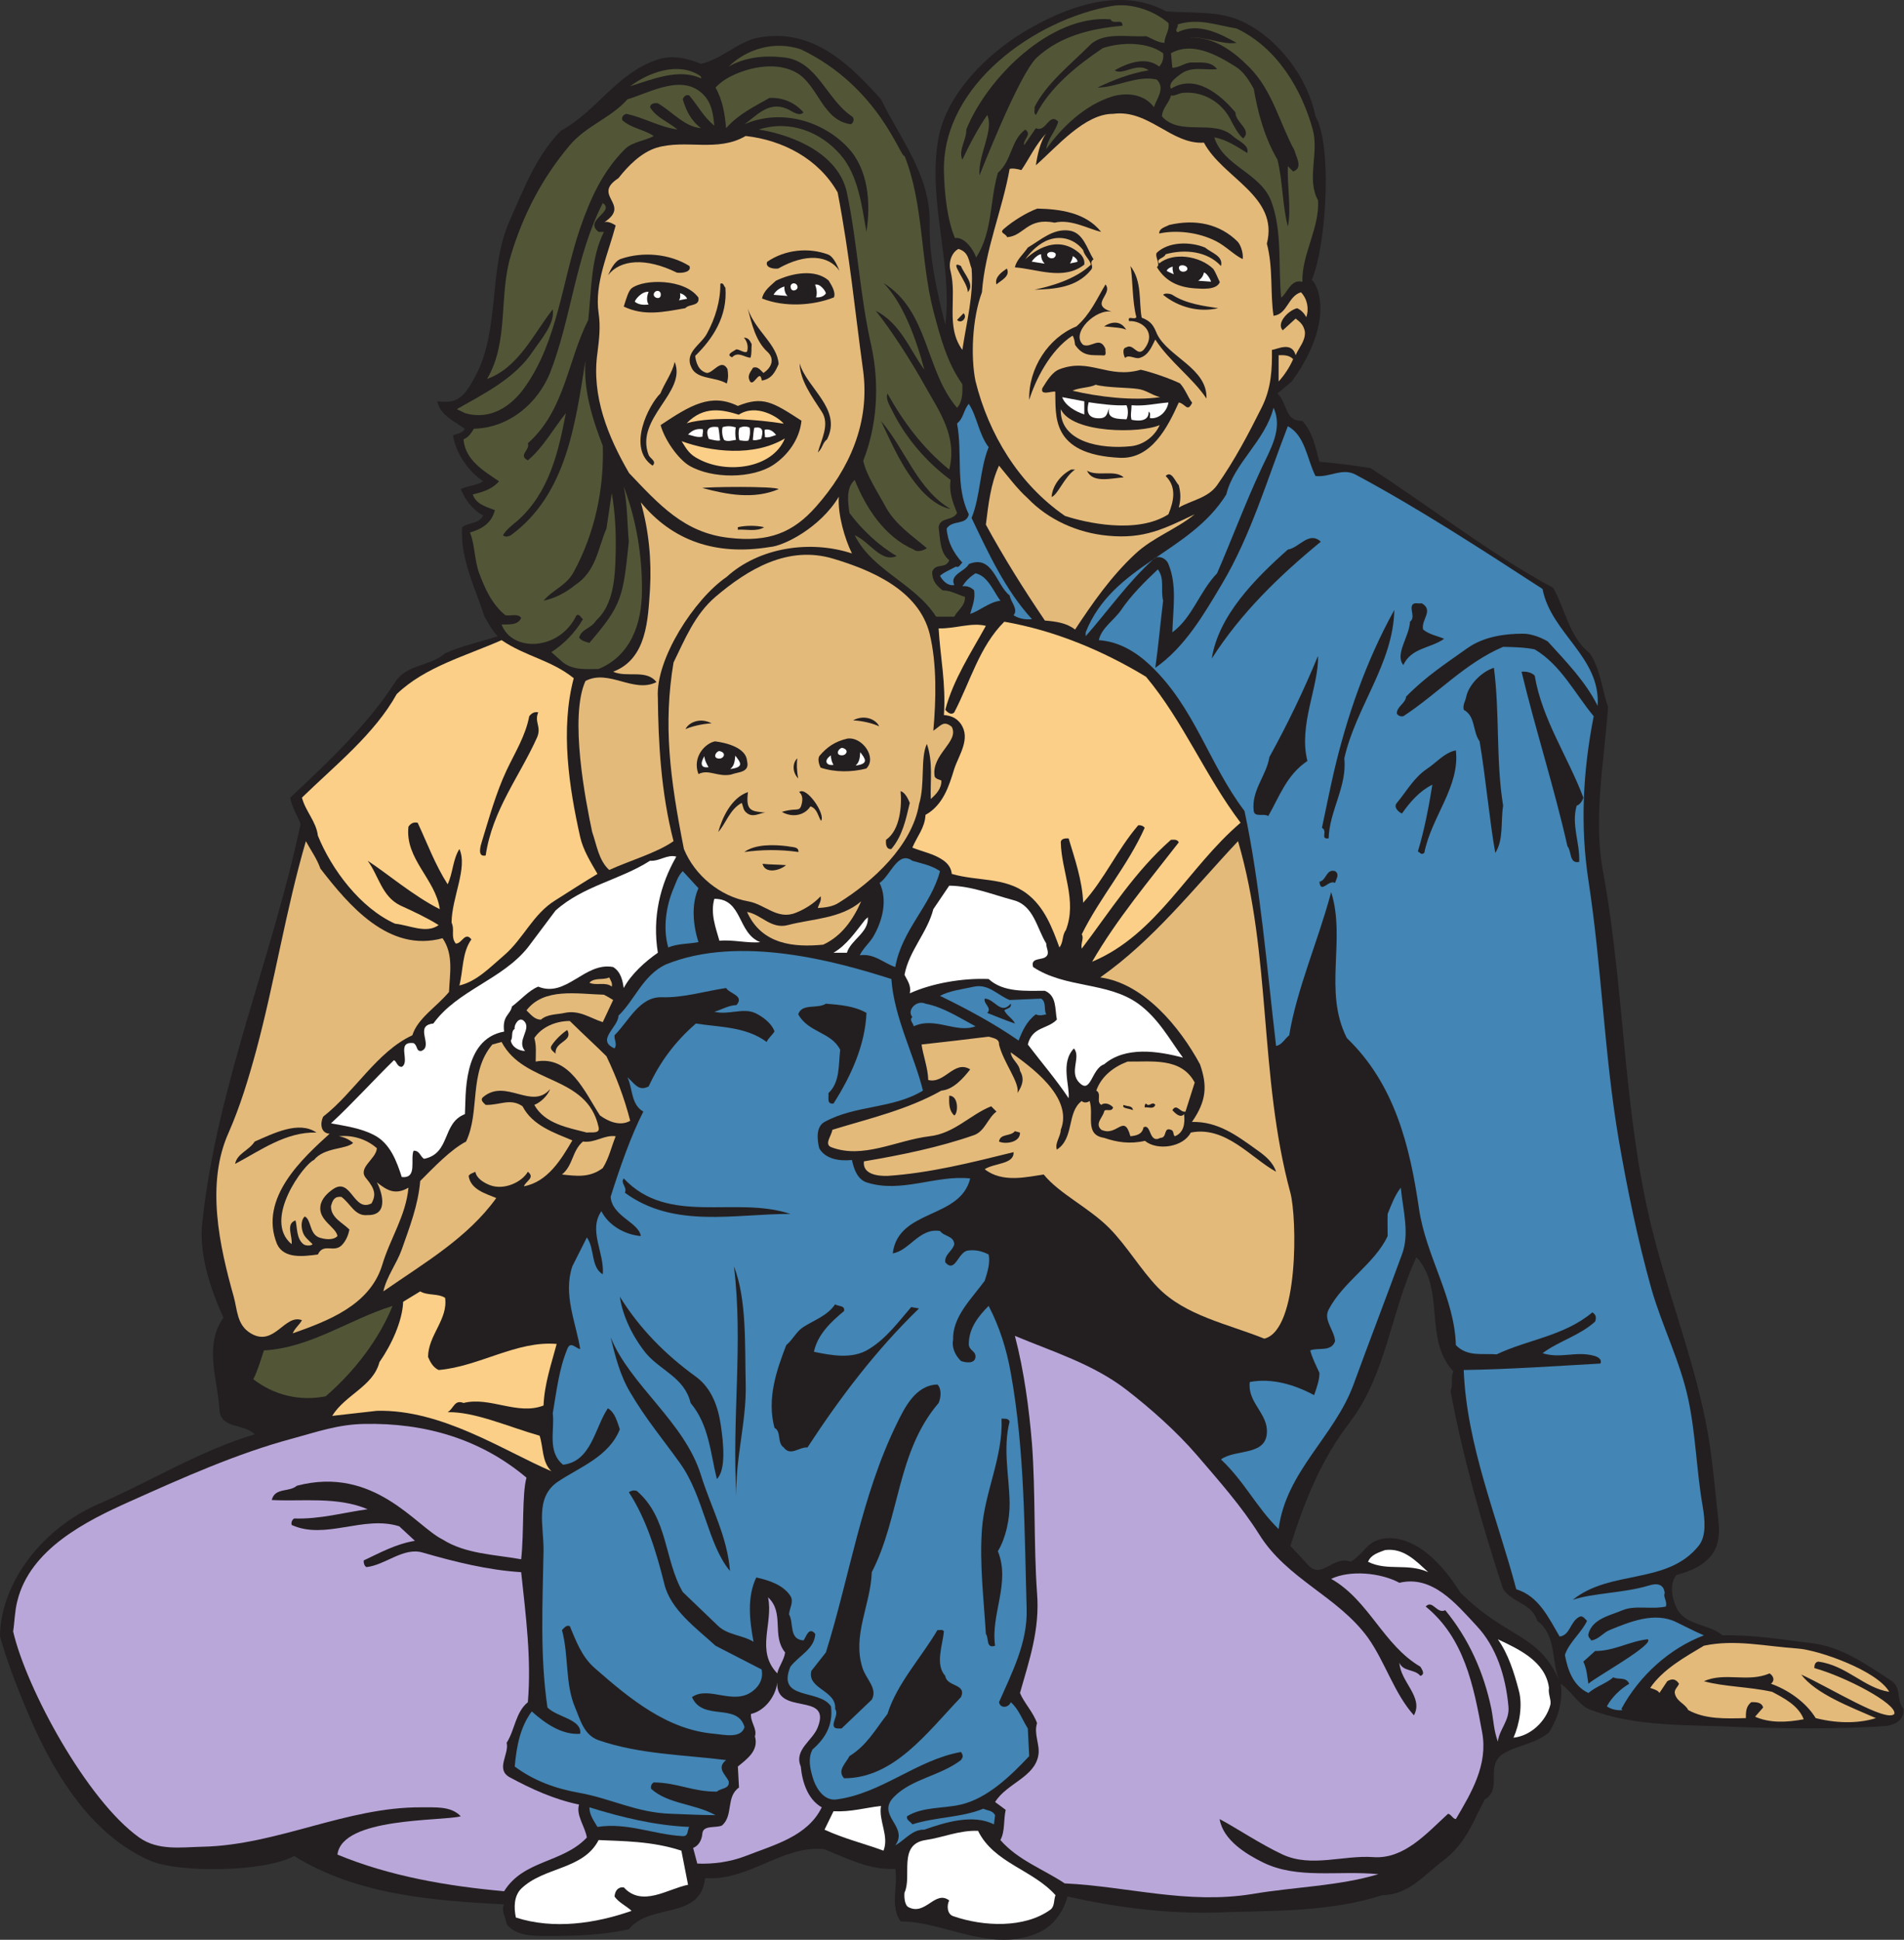<?xml version="1.0" encoding="UTF-8" standalone="no"?>
<svg
   xmlns:dc="http://purl.org/dc/elements/1.1/"
   xmlns:cc="http://creativecommons.org/ns#"
   xmlns:rdf="http://www.w3.org/1999/02/22-rdf-syntax-ns#"
   xmlns:svg="http://www.w3.org/2000/svg"
   xmlns="http://www.w3.org/2000/svg"
   viewBox="0 0 792.773 807.587"
   height="807.587"
   width="792.773"
   xml:space="preserve"
   id="svg2"
   version="1.1"><rect x="0" y="0" width="792.773" height="807.587" fill="#333333" stroke="none"/><defs
     id="defs6" /><g
     transform="matrix(1.333,0,0,-1.333,0,807.587)"
     id="g10"><g
       transform="scale(0.1)"
       id="g12"><path
         id="path14"
         style="fill:#231f20;fill-opacity:1;fill-rule:evenodd;stroke:none"
         d="m 8.637,1020.66 c 35.285,151.2 156.965,278.65 299.523,340.56 163.442,70.57 313.918,165.6 487.442,217.44 -35.282,35.29 -107.282,15.84 -110.164,77.77 -5.758,95.03 -48.958,198.72 12.242,286.56 -41.762,94.31 -77.039,199.43 -65.524,299.51 46.086,426.96 218.883,825.12 306.727,1242.73 -10.082,26.63 -27.363,51.84 -32.403,82.07 117.36,109.44 244.08,229.68 327.6,360.72 36.72,56.88 108.72,48.25 156.24,90 52.56,23.76 109.44,35.28 164.16,53.28 -18,18.72 -28.8,40.33 -41.04,61.2 -25.92,81.36 -77.04,181.45 -69.84,279.37 20.16,15.84 53.28,9.36 65.52,36.72 -32.4,16.56 -56.88,49.67 -69.84,82.07 22.32,11.52 48.96,10.8 69.84,24.49 -48.24,33.83 -84.24,86.39 -94.32,143.27 12.24,6.48 28.08,5.04 37.44,20.89 -28.8,20.15 -78.48,43.19 -86.4,85.68 13.68,-0.73 42.48,-6.48 65.52,8.64 23.76,14.39 38.88,43.2 53.28,69.83 77.76,142.57 40.32,334.8 106.56,483.84 43.92,97.93 81.36,200.88 159.84,282.24 113.04,61.2 172.08,177.12 299.52,221.76 48.96,17.29 97.92,4.33 138.96,-12.24 65.52,14.4 115.2,69.85 180.72,82.08 165.6,30.24 280.8,-79.91 381.6,-192.96 61.2,-125.27 154.08,-237.59 151.92,-385.2 -2.16,-107.28 23.04,-216 48.96,-319.68 23.76,195.84 -57.6,390.25 -20.88,586.09 25.92,136.07 150.48,260.64 270.72,331.91 126,74.88 297.36,139.69 438.48,61.92 80.64,-7.19 166.32,3.61 241.92,-33.12 110.88,-53.27 202.32,-174.95 226.08,-295.2 52.56,-89.27 34.57,-405.36 -12.24,-511.92 8.64,3.6 84.96,-113.76 -61.92,-316.07 l -44.63,-37.45 c 31.68,-29.52 20.88,-86.39 77.75,-85.67 32.4,-35.28 41.04,-82.09 53.28,-127.45 52.56,-5.04 104.4,-10.79 159.85,-20.16 190.8,-123.11 370.07,-265.68 570.23,-373.68 38.16,-66.96 49.68,-153.36 114.48,-204.48 33.84,-50.4 38.88,-115.91 56.89,-167.75 -11.53,-168.49 -46.81,-344.88 -15.85,-512.65 70.56,-383.04 61.2,-764.63 159.84,-1144.07 54,-207.37 131.05,-402.48 167.76,-611.28 15.84,-91.45 23.04,-183.61 33.12,-274.33 5.04,-44.64 0.72,-87.12 -33.12,-119.51 -26.64,-25.93 -59.04,-38.16 -97.92,-48.97 -23.04,-28.07 -13.68,-73.43 0,-102.23 25.92,-56.886 103.69,-50.406 143.28,-86.41 92.87,2.168 186.48,-12.957 278.64,-24.472 92.88,-10.801 168.48,-64.805 246.24,-115.203 37.44,-23.762 16.56,-59.758 41.04,-90 2.16,-40.325 -33.12,-49.68 -53.28,-53.282 -150.48,-11.515 -360.72,-7.199 -450.72,-3.593 -159.12,7.918 -336.24,-1.446 -480.24,56.875 -28.79,12.234 -54,55.437 -86.4,78.476 7.2,-53.996 -7.92,-106.555 -36.72,-151.914 -45.36,-38.164 -109.44,-41.758 -147.6,-69.844 -50.4,-37.441 2.16,-108.722 -53.28,-139.679 -36,-69.121 -59.04,-136.797 -126.72,-188.641 C 4447.44,202.023 4400.64,140.109 4317.84,139.387 4150.08,85.383 3976.56,91.863 3805.2,85.383 3648.24,80.344 3490.56,100.508 3334.32,135.07 3322.8,91.144 3294,46.504 3247.92,24.18 c -148.32,-69.832 -298.08,33.848 -434.88,33.125 -33.84,48.957 -7.2,110.156 -16.56,164.16 -78.48,-4.317 -148.32,31.68 -221.04,61.203 -129.6,15.113 -235.44,-100.078 -372.96,-90 C 2188.08,60.188 2031.12,116.348 1964.16,32.824 1880.64,14.102 1794.96,11.945 1710,11.945 c -45.36,0 -98.64,0 -127.44,36.715 -2.16,20.168 -18.72,42.484 -7.92,61.926 -222.48,11.516 -460.08,29.523 -655.917,151.199 -92.164,-51.121 -360,-52.566 -447.121,-15.836 C 272.883,330.906 154.082,544.746 78.481,729.063 48.242,801.066 21.602,872.344 0,947.227 c 0,28.078 3.598,50.402 8.637,73.433 z M 4215.6,1615.38 c 114.48,149.05 128.88,347.04 208.8,516.96 92.16,-102.95 20.88,-254.88 115.2,-357.11 -9.35,-23.04 0,-38.88 -8.64,-61.93 38.16,-204.47 96.48,-411.84 164.16,-618.48 31.68,-43.91 90.72,-44.63 106.56,-98.636 61.93,-46.075 42.48,-125.996 69.84,-188.645 -65.52,151.199 -164.88,131.77 -310.32,277.211 -129.6,206.64 -252.72,180.71 -288,145.44 -18,-17.29 -28.8,-33.13 -54,-49.68 -56.88,23.04 -92.88,-64.08 -138.95,-3.6 l -49.69,53.28 c 43.2,136.07 95.04,268.55 185.04,385.19 v 0" /><path
         id="path16"
         style="fill:#baa7da;fill-opacity:1;fill-rule:evenodd;stroke:none"
         d="m 54,1057.38 c 39.598,163.44 216.719,251.28 352.078,311.76 164.16,73.45 333.36,149.77 508.32,196.56 76.321,20.88 142.562,43.92 221.762,45.37 191.52,4.31 365.76,-47.52 508.32,-167.77 -14.4,-52.56 -7.2,-169.2 -16.56,-254.87 -84.24,15.12 -174.24,16.55 -245.52,61.91 -82.8,40.32 -213.12,231.12 -455.041,167.77 -23.761,-20.88 -69.117,-5.04 -78.476,-44.64 95.039,-5.04 204.477,11.51 299.517,-28.8 -71.28,-9.37 -148.32,-31.68 -229.677,-28.81 -7.203,-5.04 -9.364,-12.23 -7.922,-20.16 105.119,-48.24 224.639,30.96 336.239,-4.31 l 48.96,-45.36 c -58.32,-9.37 -108,-36.72 -159.84,-61.21 -0.72,-7.91 1.44,-15.84 7.92,-20.87 59.04,5.76 115.92,63.35 176.4,45.36 102.24,-29.52 204.48,-54.73 307.44,-61.2 14.4,-135.36 32.4,-271.45 20.88,-406.087 -38.88,-31.679 -40.32,-86.398 -66.24,-126.718 8.64,-35.285 -35.28,-82.082 8.64,-107.278 69.12,-37.441 140.4,-69.843 217.44,-85.683 -10.08,-33.125 18.72,-68.399 24.48,-102.957 -76.32,-80.649 -197.28,-69.121 -258.48,-167.766 -176.4,15.84 -357.84,46.809 -520.56,114.484 14.4,117.364 324.72,103.68 385.2,119.52 -30.96,33.113 -80.64,27.363 -123.12,28.074 -234,1.449 -449.281,-118.074 -684.004,-123.113 C 565.918,289.141 493.922,277.629 434.879,319.387 272.156,435.305 82.797,783.066 41.039,963.066 45.359,989.707 46.078,1027.15 54,1057.38 v 0" /><path
         id="path18"
         style="fill:#525637;fill-opacity:1;fill-rule:evenodd;stroke:none"
         d="m 824.398,1840.74 c 145.442,7.92 265.682,96.49 401.762,138.97 -42.48,-104.41 -118.08,-203.76 -208.8,-282.25 -84.239,-16.55 -163.438,5.04 -226.083,53.28 14.403,28.8 23.043,59.77 33.121,90 v 0" /><path
         id="path20"
         style="fill:#e4ba7b;fill-opacity:1;fill-rule:evenodd;stroke:none"
         d="m 980.641,2435.47 c 32.399,40.31 100.079,32.39 122.399,53.27 -12.96,11.53 -28.08,18.01 -44.64,20.89 41.04,4.32 85.68,-7.93 118.8,-37.44 -2.16,-34.56 -62.64,-61.2 -33.12,-94.33 29.52,-35.27 29.52,-53.28 16.56,-77.75 -56.16,-29.52 -63.36,81.35 -118.8,45.36 -19.44,-12.97 -38.16,-31.69 -41.04,-54.01 -6.48,-44.63 48.96,-65.51 53.28,-93.6 -13.68,-14.39 -41.04,-10.07 -57.6,-4.31 -30.96,12.23 -23.761,56.16 -44.64,65.51 -13.68,-12.95 -10.801,-38.15 -4.32,-53.28 5.039,-12.23 18,-22.31 28.796,-33.11 -3.597,-5.76 -21.593,-5.76 -28.796,0 -22.321,17.99 -18.719,53.28 -24.477,74.16 -31.68,-10.8 -8.645,-49.68 -12.242,-74.16 -92.164,76.31 40.316,252 69.84,262.8 v 0" /><path
         id="path22"
         style="fill:#ffffff;fill-opacity:1;fill-rule:evenodd;stroke:none"
         d="m 1230.48,2747.23 c 9.36,-4.33 9.36,-20.88 24.48,-20.88 28.08,15.84 -19.44,80.63 36.72,74.16 13.68,-7.21 7.2,-26.64 24.48,-24.48 39.6,15.83 -25.2,79.2 37.44,85.67 75.6,104.41 213.84,136.09 295.2,237.61 l 86.4,115.19 c 87.12,77.77 200.16,95.05 295.2,155.52 29.52,-2.16 54,20.88 82.08,12.96 -50.4,-87.84 -75.6,-189.36 -57.6,-300.23 -39.6,-27.36 -84.24,-67.68 -106.56,-110.16 -3.6,21.59 -7.92,49.68 -33.12,65.52 -89.28,16.55 -146.16,-97.2 -234,-61.2 -30.24,-12.24 -54.72,-41.76 -82.08,-61.93 -5.04,-26.64 -30.96,-28.07 -24.48,-78.48 -131.76,-23.75 -118.8,-203.75 -122.4,-257.76 -72.72,-28.08 -43.92,-122.39 -127.44,-139.68 -12.24,6.49 -13.68,26.64 -33.12,25.21 -10.8,-28.09 12.96,-87.12 -36.72,-82.08 -15.84,48.95 -36,105.11 -86.4,131.03 -41.04,21.6 -88.56,28.09 -134.64,36.72 64.08,59.04 134.64,136.81 196.56,197.29 v 0" /><path
         id="path24"
         style="fill:#fccf88;fill-opacity:1;fill-rule:evenodd;stroke:none"
         d="m 1185.12,1804.02 c 38.16,54.72 72,128.88 74.16,188.65 l 53.28,32.4 c 23.04,-13.68 55.44,-5.76 77.76,-20.17 9.36,-67.67 -52.56,-115.92 -53.28,-184.31 6.48,-15.84 15.84,-33.13 33.12,-41.05 126.72,10.8 243.36,92.16 368.64,81.37 -16.56,-62.65 -38.16,-123.85 -41.04,-192.25 -81.36,-31.68 -167.76,28.8 -249.84,7.92 -28.8,11.53 -30.24,-17.27 -49.68,-28.79 84.24,2.15 190.8,-46.09 287.28,-73.44 12.24,-36.72 6.48,-81.36 36.72,-110.88 -148.32,63.35 -342,193.68 -545.04,188.63 l -139.68,-15.84 c 41.04,66.24 128.16,92.17 147.6,167.76 v 0" /><path
         id="path26"
         style="fill:#e4ba7b;fill-opacity:1;fill-rule:evenodd;stroke:none"
         d="m 1254.96,2156.11 c 24.48,69.84 51.12,137.52 57.6,213.83 43.2,43.2 95.04,97.92 143.28,123.13 44.64,94.31 7.2,214.56 82.08,303.11 l 28.8,7.92 c 70.56,-134.64 267.12,-100.8 303.12,-266.39 5.04,-21.6 -23.04,-14.41 -36.72,-16.57 -57.6,15.12 -131.04,26.65 -164.16,86.4 20.16,7.93 41.76,28.81 49.68,49.69 -57.6,-67.69 -138.24,34.56 -209.52,-25.21 -10.8,-9.35 1.44,-18 7.92,-24.48 43.92,-1.43 77.04,22.32 115.2,-4.32 30.96,-60.47 99.36,-82.8 155.52,-106.56 -34.56,-59.03 -77.04,-129.6 -151.2,-143.28 5.76,16.56 36,26.64 12.24,45.36 -18,-31.68 -73.44,-59.03 -118.8,-41.76 -18,7.2 -41.04,20.17 -45.36,41.76 -6.48,-4.31 -15.12,-4.31 -20.88,-12.96 6.48,-43.19 54,-55.44 86.4,-69.12 -90,-125.27 -226.8,-203.76 -352.8,-291.59 10.8,47.52 41.76,86.39 57.6,131.04 v 0" /><path
         id="path28"
         style="fill:#525637;fill-opacity:1;fill-rule:evenodd;stroke:none"
         d="m 1664.64,4961.23 c 25.92,38.16 69.12,86.39 61.92,131.04 -59.76,-75.61 -106.56,-182.17 -205.2,-217.45 69.12,117.36 36,259.2 74.16,385.21 37.44,124.56 95.76,239.76 184.32,344.87 51.84,61.21 129.6,85.69 180,143.28 72.72,21.61 177.84,84.96 242.64,8.65 21.6,-25.92 25.2,-57.61 28.8,-90.72 -32.4,25.19 -51.84,63.35 -78.48,94.32 -10.08,3.59 -17.28,-3.6 -20.16,-12.25 10.08,-33.83 24.48,-65.51 56.88,-90 -51.84,4.32 -90,51.85 -134.64,77.77 -10.8,1.43 -23.04,-0.72 -24.48,-12.25 18.72,-32.4 56.88,-45.36 85.68,-69.84 -56.88,7.92 -104.4,37.44 -159.84,48.96 -8.64,-2.16 -15.84,-10.07 -12.24,-20.15 28.8,-25.21 67.68,-28.81 97.92,-48.97 -25.92,-15.11 -65.52,-17.27 -90,-41.03 -71.28,-71.29 -108.72,-157.68 -139.68,-246.24 -56.88,-167.04 -69.84,-351.37 -172.08,-496.09 -42.48,-61.2 -109.44,-105.84 -187.92,-82.08 l -25.2,12.24 c 84.24,48.25 180.72,95.05 237.6,180.73 v 0" /><path
         id="path30"
         style="fill:#525637;fill-opacity:1;fill-rule:evenodd;stroke:none"
         d="m 1480.32,4719.31 c 110.16,2.87 199.44,79.2 238.32,175.68 66.96,172.8 78.48,361.44 164.16,529.19 39.6,-27.35 -61.2,-53.27 -12.96,-90 h 16.56 c -41.04,-81.36 -38.88,-180.72 -48.96,-275.04 -64.8,-127.44 -72.72,-282.23 -188.64,-385.19 7.92,-20.88 -31.68,-37.45 0,-53.29 47.52,39.61 79.2,97.93 118.8,147.6 -23.76,-123.11 -52.56,-248.4 -151.2,-336.24 -12.96,-10.79 -35.28,-27.36 -45.36,-45.36 5.76,-6.47 17.28,-4.32 24.48,0 174.24,126.72 201.6,349.2 233.28,545.76 -7.2,-89.28 20.88,-181.43 54,-266.39 4.32,-135.37 -25.2,-273.61 -90.72,-393.85 -23.04,-43.2 -64.8,-54.72 -94.32,-90 59.04,12.97 95.04,46.8 98.64,48.96 66.24,43.21 71.28,115.2 97.92,176.4 l 16.56,110.88 c 10.8,-61.92 13.68,-126 12.24,-185.04 -1.44,-78.48 -6.48,-163.43 -61.2,-213.11 -17.28,-26.65 -43.92,-24.49 -53.28,-53.29 8.64,-10.8 20.88,-12.96 32.4,-16.55 101.52,118.79 105.12,141.11 123.12,316.07 -5.04,57.6 -4.32,117.36 -15.84,172.09 38.16,-100.08 57.6,-211.68 56.88,-324 0,-105.13 -36,-204.49 -135.36,-245.53 -36.72,0 -77.76,-5.04 -110.88,20.16 l -36.72,32.41 c 40.32,25.91 75.6,62.63 98.64,102.96 -6.48,4.32 -10.08,17.28 -20.16,12.24 -52.56,-110.89 -200.88,-116.64 -234,-28.81 18,0.73 51.84,-4.31 61.2,20.89 -10.8,14.39 -32.4,5.04 -48.96,7.92 -42.48,33.83 -64.08,83.51 -82.08,131.03 -15.12,41.05 -12.96,87.13 -28.8,127.44 37.44,10.81 67.68,29.52 77.76,69.85 -26.64,10.08 -59.04,18.71 -69.12,48.95 29.52,7.2 59.04,15.12 82.08,41.05 -47.52,32.39 -105.84,66.23 -110.88,131.03 15.84,6.49 23.04,18.72 32.4,33.13 v 0" /><path
         id="path32"
         style="fill:#ffffff;fill-opacity:1;fill-rule:evenodd;stroke:none"
         d="m 1607.76,2845.15 c -3.6,9.35 12.96,40.32 28.8,24.48 25.92,-25.2 -25.2,-61.2 3.6,-93.6 -19.44,0 -41.04,12.23 -44.64,32.4 7.92,10.08 -0.72,28.07 12.24,36.72 v 0" /><path
         id="path34"
         style="fill:#ffffff;fill-opacity:1;fill-rule:evenodd;stroke:none"
         d="m 1627.92,159.543 c 71.28,69.117 193.68,58.32 241.92,151.922 74.88,-3.602 166.32,-2.879 258.48,-33.125 7.2,-35.274 13.68,-71.277 20.88,-106.555 -62.64,-12.242 -143.28,-71.277 -200.88,-7.918 -19.44,1.438 -27.36,-12.246 -28.8,-28.797 12.96,-18.722 36,-28.808 53.28,-44.648 -112.32,-39.602 -244.08,-59.035 -361.44,-20.879 -6.48,30.242 -6.48,66.961 16.56,90 v 0" /><path
         id="path36"
         style="fill:#e4ba7b;fill-opacity:1;fill-rule:evenodd;stroke:none"
         d="m 1886.4,2951.7 c 10.08,-5.04 19.44,-10.79 28.8,-16.55 l -32.4,-69.12 c -38.88,12.23 -72.72,38.87 -119.52,28.79 -20.16,-5.03 -53.28,-2.87 -73.44,-20.87 -19.44,-0.73 -31.68,15.84 -45.36,28.8 54.72,72 159.12,51.12 241.92,48.95 v 0" /><path
         id="path38"
         style="fill:#e4ba7b;fill-opacity:1;fill-rule:evenodd;stroke:none"
         d="m 1820.88,2493.07 c 38.88,-5.04 66.24,21.6 102.24,16.56 -13.68,-33.85 -20.88,-68.41 -40.32,-99.36 -41.76,-31.68 -84.24,-24.49 -127.44,-20.16 35.28,28.8 30.96,73.44 65.52,102.96 v 0" /><path
         id="path40"
         style="fill:#e4ba7b;fill-opacity:1;fill-rule:evenodd;stroke:none"
         d="m 1828.8,3931.63 c 73.44,38.16 149.76,-39.61 221.76,-3.61 -31.68,41.04 -91.44,12.97 -135.36,32.41 105.84,40.31 108.72,163.43 115.2,258.48 5.04,90 -3.6,182.16 -28.8,270.72 97.92,-119.53 233.28,-167.76 403.2,-139.69 42.48,2.88 156.96,59.76 215.28,156.97 -3.6,-56.17 18.72,-131.76 41.04,-177.12 -131.04,43.19 -290.88,18.72 -391.68,-73.45 -100.08,-68.39 -222.48,-256.32 -214.56,-377.28 1.44,-138.24 9.36,-294.47 48.96,-447.83 -52.56,-36.73 -134.64,-59.77 -200.88,-90 -33.12,30.23 -38.88,77.75 -53.28,118.79 -20.16,95.04 -72,359.29 -20.88,471.61 v 0" /><path
         id="path42"
         style="fill:#4385b4;fill-opacity:1;fill-rule:evenodd;stroke:none"
         d="m 1841.04,413.699 c 102.24,-31.676 205.92,-56.875 311.76,-61.199 -6.48,-10.078 -1.44,-29.512 -20.16,-28.801 -91.44,5.039 -172.8,43.207 -266.4,28.801 -11.52,19.445 -25.2,37.441 -25.2,61.199 v 0" /><path
         id="path44"
         style="fill:#e4ba7b;fill-opacity:1;fill-rule:evenodd;stroke:none"
         d="m 1902.96,3005.7 c 4.32,-9.35 10.8,-17.27 7.92,-28.79 -18,15.84 -48.96,2.15 -69.84,12.23 15.84,17.29 42.48,7.21 61.92,16.56 v 0" /><path
         id="path46"
         style="fill:#525637;fill-opacity:1;fill-rule:evenodd;stroke:none"
         d="m 2185.92,5822.34 c 2.16,-2.88 5.76,-5.04 3.6,-8.64 -69.84,32.41 -152.64,-3.6 -221.04,-24.48 56.16,41.77 147.6,77.76 217.44,33.12 v 0" /><path
         id="path48"
         style="fill:#ffffff;fill-opacity:1;fill-rule:evenodd;stroke:none"
         d="m 2026.08,5146.98 c -5.76,-12.96 -7.2,-29.52 0,-39.6 -16.56,-2.15 -31.68,-0.72 -43.2,8.65 0,5.04 20.88,33.11 43.2,30.95 v 0" /><path
         id="path50"
         style="fill:#ffffff;fill-opacity:1;fill-rule:evenodd;stroke:none"
         d="m 2063.52,5142.67 c 4.32,-22.33 -21.6,-16.56 -21.6,-4.33 0.72,12.25 17.28,16.56 21.6,4.33 v 0" /><path
         id="path52"
         style="fill:#4385b4;fill-opacity:1;fill-rule:evenodd;stroke:none"
         d="m 2132.64,3337.62 48.96,-53.27 c -23.04,-51.85 -16.56,-115.93 0,-168.49 -30.96,-5.76 -65.52,-4.32 -94.32,-16.55 -17.28,60.48 -6.48,130.32 16.56,184.31 8.64,19.45 12.96,38.16 28.8,54 v 0" /><path
         id="path54"
         style="fill:#fccf88;fill-opacity:1;fill-rule:evenodd;stroke:none"
         d="m 2451.6,4689.06 c -38.88,-95.04 -182.88,-111.6 -270,-64.07 -26.64,13.67 -35.28,27.35 -52.56,55.44 91.44,-33.13 225.36,-49.69 322.56,8.63 v 0" /><path
         id="path56"
         style="fill:#ffffff;fill-opacity:1;fill-rule:evenodd;stroke:none"
         d="m 2124,5142.67 c 8.64,-2.17 18,-7.92 22.32,-17.28 l -25.92,-5.05 c 5.04,5.05 5.04,16.57 3.6,22.33 v 0" /><path
         id="path58"
         style="fill:#ffffff;fill-opacity:1;fill-rule:evenodd;stroke:none"
         d="m 2195.28,4717.86 c 2.16,-10.07 -2.16,-15.84 -0.72,-23.04 -15.84,-4.32 -33.12,3.6 -45.36,6.48 15.12,15.84 30.24,18.73 46.08,16.56 v 0" /><path
         id="path60"
         style="fill:#baa7da;fill-opacity:1;fill-rule:evenodd;stroke:none"
         d="m 2193.84,331.621 c 2.16,27.363 41.04,16.563 61.2,25.203 36.72,31.684 11.52,89.281 53.28,118.801 l -3.6,65.52 c 28.08,23.035 66.24,49.675 53.28,94.324 7.92,23.039 -14.4,43.918 -12.24,69.836 43.92,10.078 77.04,55.437 82.08,97.918 -5.04,-105.118 169.92,-27.364 126.72,-138.953 -15.84,-42.481 -75.6,-70.571 -53.28,-123.125 4.32,-46.797 20.88,-102.239 65.52,-127.446 -44.64,-91.433 -149.76,-117.351 -237.6,-151.914 -48.24,-18.719 -101.52,-25.926 -151.2,-23.758 -4.32,15.84 -8.64,32.395 -12.96,48.957 18.72,7.196 27.36,26.641 28.8,44.637 v 0" /><path
         id="path62"
         style="fill:#fccf88;fill-opacity:1;fill-rule:evenodd;stroke:none"
         d="m 2307.6,4763.22 c 55.44,36 123.84,-7.92 140.4,-28.07 -74.16,12.23 -218.88,25.19 -303.12,1.43 54,55.44 111.6,42.48 162.72,26.64 v 0" /><path
         id="path64"
         style="fill:#ffffff;fill-opacity:1;fill-rule:evenodd;stroke:none"
         d="m 2243.52,4724.35 c 3.6,-15.13 3.6,-28.8 5.76,-41.05 -3.6,-3.6 -28.8,2.16 -35.28,4.32 -6.48,15.84 -12.96,43.2 29.52,36.73 v 0" /><path
         id="path66"
         style="fill:#ffffff;fill-opacity:1;fill-rule:evenodd;stroke:none"
         d="m 2231.28,3251.23 c 89.28,0 71.28,-107.28 143.28,-135.37 -36.72,-4.32 -87.12,8.64 -127.44,4.33 -11.52,41.04 -28.8,84.95 -15.84,131.04 v 0" /><path
         id="path68"
         style="fill:#ffffff;fill-opacity:1;fill-rule:evenodd;stroke:none"
         d="m 2245.68,3712.74 c 20.88,-2.88 18.72,-18.72 5.76,-23.04 -24.48,-3.59 -20.16,17.28 -5.76,23.04 v 0" /><path
         id="path70"
         style="fill:#ffffff;fill-opacity:1;fill-rule:evenodd;stroke:none"
         d="m 2257.2,4724.35 c 13.68,4.31 27.36,3.6 41.04,-0.72 -2.16,-8.64 -2.16,-28.81 0.72,-38.88 -13.68,-2.17 -25.92,-6.49 -36.72,-0.73 -5.76,8.65 -8.64,28.09 -5.04,40.33 v 0" /><path
         id="path72"
         style="fill:#ffffff;fill-opacity:1;fill-rule:evenodd;stroke:none"
         d="m 2296.8,3698.34 c 15.12,-20.16 30.24,-36 -15.84,-41.76 12.24,10.08 13.68,21.6 15.84,41.76 v 0" /><path
         id="path74"
         style="fill:#e4ba7b;fill-opacity:1;fill-rule:evenodd;stroke:none"
         d="m 2333.52,3210.19 c 44.64,-7.92 74.88,-54.73 127.44,-41.05 76.32,20.17 164.88,19.44 228.96,74.16 -25.2,-57.6 -61.92,-109.44 -118.8,-135.35 -89.28,-8.64 -191.52,-0.73 -237.6,102.24 v 0" /><path
         id="path76"
         style="fill:#baa7da;fill-opacity:1;fill-rule:evenodd;stroke:none"
         d="m 2399.04,1069.62 c 52.56,-48.96 10.08,-119.511 53.28,-172.081 -2.88,-23.758 -19.44,-42.469 -24.48,-65.516 -68.4,71.278 -11.52,155.516 -28.8,237.597 v 0" /><path
         id="path78"
         style="fill:#ffffff;fill-opacity:1;fill-rule:evenodd;stroke:none"
         d="m 2603.52,401.465 c 53.28,-2.879 98.64,10.801 148.32,16.562 -7.92,-46.804 25.92,-93.601 7.92,-139.687 -61.2,22.324 -125.28,38.164 -184.32,65.527 l 28.08,57.598 v 0" /><path
         id="path80"
         style="fill:#ffffff;fill-opacity:1;fill-rule:evenodd;stroke:none"
         d="m 2595.6,3699.06 c -0.72,-10.08 3.6,-23.03 7.92,-29.51 -23.04,-3.61 -31.68,14.4 -7.92,29.51 v 0" /><path
         id="path82"
         style="fill:#ffffff;fill-opacity:1;fill-rule:evenodd;stroke:none"
         d="m 2702.16,3185.7 8.64,7.92 c 3.6,-47.51 -52.56,-69.83 -65.52,-110.87 h -41.76 c 41.76,24.47 68.4,64.79 98.64,102.95 v 0" /><path
         id="path84"
         style="fill:#4385b4;fill-opacity:1;fill-rule:evenodd;stroke:none"
         d="m 2727.36,3132.42 c 28.8,48.96 46.08,114.49 20.16,168.48 34.56,23.05 56.88,102.24 102.24,69.12 29.52,-8.64 60.48,-14.39 86.4,-32.4 -28.08,-107.28 -119.52,-183.6 -139.68,-299.51 -36.72,12.23 -65.52,43.19 -110.88,36.71 9.36,20.88 29.52,37.45 41.76,57.6 v 0" /><path
         id="path86"
         style="fill:#ffffff;fill-opacity:1;fill-rule:evenodd;stroke:none"
         d="m 2825.28,147.305 c 24.48,51.125 -21.6,150.476 65.52,164.16 55.44,7.922 104.4,30.957 164.16,28.801 49.68,-100.801 170.64,-120.957 241.92,-200.879 -5.75,-15.117 -2.16,-35.285 -15.84,-45.364 -80.64,-58.32 -208.81,-53.281 -303.84,-20.156 -19.44,6.477 -20.16,34.563 -12.24,48.957 -43.92,33.836 -74.16,-48.957 -127.44,-20.879 -12.24,6.485 -13.68,33.125 -12.24,45.36 v 0" /><path
         id="path88"
         style="fill:#ffffff;fill-opacity:1;fill-rule:evenodd;stroke:none"
         d="m 2915.28,3218.82 49.68,73.45 c 69.12,-0.73 133.92,-27.37 200.88,-45.36 63.36,-16.57 72.72,-87.85 102.23,-135.37 -0.71,-13.68 11.53,-29.52 0,-40.31 -12.23,-12.97 -50.39,-2.17 -41.03,-33.12 100.8,-66.97 231.84,-45.36 328.32,-114.48 63.36,-46.09 97.2,-110.88 139.68,-168.48 -78.48,20.88 -180,35.99 -246.24,-20.88 -39.6,-12.96 -41.03,-95.76 -77.76,-56.89 -32.4,32.41 6.48,79.92 -16.56,106.57 -43.2,-45.36 -12.25,-116.65 -16.56,-155.52 -38.16,57.6 -87.12,114.47 -127.44,167.75 14.4,56.89 61.2,46.81 90.72,77.77 -6.48,33.11 0,74.16 -37.44,90 -59.04,0 -129.6,-5.77 -175.69,36.71 -82.07,3.61 -178.55,-13.68 -246.23,-44.63 5.04,23.76 -7.2,39.6 -16.56,57.6 13.68,74.88 71.28,131.76 90,205.19 v 0" /><path
         id="path90"
         style="fill:#4385b4;fill-opacity:1;fill-rule:evenodd;stroke:none"
         d="m 2849.76,2881.86 c -18.72,22.32 14.4,54.72 41.04,41.77 56.16,-10.81 105.84,-43.92 156.24,-70.56 -60.48,-23.05 -126,30.95 -192.96,0 -1.44,10.07 -15.12,19.43 -4.32,28.79 v 0" /><path
         id="path92"
         style="fill:#fccf88;fill-opacity:1;fill-rule:evenodd;stroke:none"
         d="m 2890.8,3513.3 c 55.44,30.96 73.44,90 90,144 14.4,43.2 51.84,93.6 20.88,139.68 -13.68,19.45 -32.4,26.64 -53.28,28.08 6.48,100.8 -10.8,175.68 -16.56,270.72 51.12,-1.43 102.96,19.45 147.6,7.93 -46.8,-84.96 -101.52,-167.05 -126.72,-262.08 7.2,-8.65 18.72,-18.01 28.08,-7.93 49.68,95.05 78.48,205.93 156.24,282.96 156.96,-27.36 307.44,-90 442.8,-172.07 116.64,-139.69 184.32,-308.89 295.2,-455.77 -164.88,-140.4 -260.64,-349.19 -463.68,-434.16 77.04,133.2 177.12,252 270.72,372.96 -5.04,10.08 -15.12,7.92 -24.48,7.92 -112.32,-98.63 -190.8,-223.91 -278.64,-339.84 -4.32,15.84 7.92,31.68 0,44.64 56.88,115.2 144.72,216 196.56,332.64 -5.04,6.48 -12.24,8.65 -20.16,7.92 -65.52,-76.31 -105.84,-169.2 -172.08,-241.92 -2.15,68.4 -27.36,141.12 -45.36,200.88 -10.08,0.73 -24.48,-0.72 -24.48,-12.24 2.16,-92.16 51.84,-181.44 15.84,-274.32 -12.24,-15.84 -7.2,-38.16 -20.16,-53.99 -22.32,61.19 -46.8,126.72 -102.24,168.47 -69.11,51.85 -151.92,37.45 -234,61.2 -1.44,16.56 -10.08,30.24 -24.48,41.04 -29.52,21.61 -64.08,27.36 -98.64,41.05 14.4,34.56 39.6,62.64 41.04,102.23 v 0" /><path
         id="path94"
         style="fill:#4385b4;fill-opacity:1;fill-rule:evenodd;stroke:none"
         d="m 2985.84,4288.75 c 10.08,-5.05 13.68,7.91 20.16,12.24 -28.08,30.96 -46.08,64.79 -48.96,106.55 17.28,28.09 61.92,9.37 69.12,44.64 -43.2,87.13 -18.72,186.48 -36.72,283.68 20.88,16.56 20.16,42.48 36.72,61.21 25.92,-39.61 30.96,-94.32 61.91,-135.37 -28.07,-69.83 -25.19,-151.91 -53.27,-221.04 52.56,-110.16 105.12,-224.63 188.64,-316.07 -22.31,-2.17 -41.76,2.15 -57.6,12.24 15.84,18.71 -8.64,41.04 -12.23,61.92 -42.48,33.12 -52.57,128.87 -127.45,97.91 -11.52,-23.03 -61.2,-32.4 -45.36,-65.52 -20.16,-3.6 -36,12.96 -44.64,28.8 12.24,11.52 33.12,19.45 49.68,28.81 v 0" /><path
         id="path96"
         style="fill:#4385b4;fill-opacity:1;fill-rule:evenodd;stroke:none"
         d="m 3047.04,4267.86 c 38.88,-8.64 55.44,-55.44 77.76,-85.68 -36,-4.31 -65.52,-32.39 -94.32,-41.04 6.48,23.76 16.56,46.09 12.23,73.45 -10.07,10.07 -22.31,14.39 -36.71,12.95 11.52,17.28 23.04,28.8 41.04,40.32 v 0" /><path
         id="path98"
         style="fill:#e4ba7b;fill-opacity:1;fill-rule:evenodd;stroke:none"
         d="m 3120.48,4604.1 c 28.8,-34.56 57.59,-73.44 90,-102.23 62.65,-65.53 154.08,-108.01 250.56,-116.64 113.04,-10.8 174.96,21.6 270.72,66.95 -58.32,-47.52 -128.88,-71.27 -184.32,-122.39 -77.04,-71.28 -134.64,-154.8 -189.37,-237.61 -26.63,20.88 -59.75,25.2 -94.31,28.09 -66.24,97.91 -128.16,196.56 -184.32,299.52 7.92,64.07 15.12,128.16 41.04,184.31 v 0" /><path
         id="path100"
         style="fill:#baa7da;fill-opacity:1;fill-rule:evenodd;stroke:none"
         d="m 3243.61,577.863 c 5.03,31.68 -15.13,65.516 -4.33,98.641 -11.51,33.84 -41.04,64.082 -53.28,94.316 28.08,99.368 62.64,197.285 53.28,311.77 -10.8,154.07 -4.32,311.76 -15.84,467.27 -9.36,111.6 -24.48,225.37 -53.28,336.25 118.8,-49.68 244.08,-87.85 348.48,-168.48 73.44,-56.89 155.52,-128.89 221.04,-205.21 69.12,-80.63 137.52,-157.67 192.96,-245.51 87.84,-141.84 245.52,-192.96 340.56,-324.008 54,-76.32 82.08,-174.238 143.28,-241.914 30.96,56.875 -41.76,103.68 -45.35,164.16 12.23,-28.8 47.51,-18.722 65.51,-41.046 16.56,5.761 4.32,20.878 0,28.8 -115.92,67.684 -160.55,207.368 -278.64,274.328 59.04,28.07 154.08,19.43 213.13,-12.25 102.95,24.48 176.39,-64.79 241.91,-135.359 60.48,-64.797 90,-155.519 98.64,-250.558 4.32,-44.637 -28.07,-70.555 -33.12,-110.157 -12.96,36.719 -12.96,64.082 -20.16,102.239 -23.76,114.48 -70.56,218.875 -144,308.165 -26.63,-12.96 -39.6,34.56 -61.2,11.51 120.24,-97.918 149.76,-246.953 176.4,-393.113 18.72,-101.523 -33.84,-188.644 -82.08,-270.723 -10.08,0.723 -14.41,15.118 -24.48,16.563 -67.68,-61.926 -137.52,-142.559 -234,-135.363 -94.32,6.484 -192.95,-33.114 -282.24,7.921 -68.4,31.676 -149.03,85.68 -197.28,110.879 10.8,-66.242 84.24,-110.16 135.36,-135.363 108,-53.281 234.72,-24.473 360.72,-36.719 -124.56,-37.441 -262.8,-39.597 -393.84,-61.914 -203.04,-33.125 -389.53,23.762 -586.08,33.117 -66.96,44.637 -145.43,72 -200.88,135.36 15.12,28.078 9.36,63.359 16.56,94.316 l -33.12,24.485 c 36.72,59.043 124.56,77.039 135.37,147.597 v 0" /><path
         id="path102"
         style="fill:#ffffff;fill-opacity:1;fill-rule:evenodd;stroke:none"
         d="m 3252.23,5264.35 c -0.71,-10.8 2.89,-20.89 10.81,-29.53 l -40.33,6.48 c 5.06,8.64 20.17,23.05 29.52,23.05 v 0" /><path
         id="path104"
         style="fill:#ffffff;fill-opacity:1;fill-rule:evenodd;stroke:none"
         d="m 3271.68,5265.78 c 4.32,8.65 23.04,7.2 25.92,-0.72 1.44,-5.03 -3.6,-12.24 -8.64,-12.95 -8.64,-2.89 -21.6,5.75 -17.28,13.67 v 0" /><path
         id="path106"
         style="fill:#e4ba7b;fill-opacity:1;fill-rule:evenodd;stroke:none"
         d="m 3313.44,4780.5 c 35.28,-76.32 248.4,-76.32 308.88,-49.68 -15.12,-34.55 -50.39,-62.64 -91.44,-66.23 -90.72,-9.36 -221.04,12.24 -217.44,115.91 v 0" /><path
         id="path108"
         style="fill:#ffffff;fill-opacity:1;fill-rule:evenodd;stroke:none"
         d="m 3386.88,4804.99 c 0,-9.36 0,-28.08 0,-41.04 -27.36,9.35 -59.04,26.64 -69.11,54 23.03,-4.32 46.07,-8.64 69.11,-12.96 v 0" /><path
         id="path110"
         style="fill:#e4ba7b;fill-opacity:1;fill-rule:evenodd;stroke:none"
         d="m 3422.16,4856.83 c 33.84,-9.37 98.64,-8.65 130.32,-12.97 28.8,-3.59 41.04,-18 71.28,-25.91 -85.69,-12.25 -195.12,1.44 -273.6,20.16 20.16,10.07 55.44,9.35 72,18.72 v 0" /><path
         id="path112"
         style="fill:#4385b4;fill-opacity:1;fill-rule:evenodd;stroke:none"
         d="m 3391.2,4083.54 c 84.24,212.41 324.72,246.25 439.2,430.56 23.76,97.92 120.96,166.33 147.6,270.72 30.24,-65.51 -10.8,-131.03 -37.44,-188.64 -51.12,-109.44 -91.44,-218.88 -138.96,-328.32 -55.44,-57.59 -76.32,-137.52 -139.67,-184.32 2.15,74.17 15.11,146.89 -12.25,213.12 -7.2,18.73 -31.68,28.8 -45.36,16.56 -79.92,-71.99 -144.72,-164.16 -213.12,-241.92 v 12.24" /><path
         id="path114"
         style="fill:#ffffff;fill-opacity:1;fill-rule:evenodd;stroke:none"
         d="m 3400.56,4802.11 c 33.84,-5.04 81.37,-11.52 118.08,-9.36 5.76,-10.8 5.76,-33.12 0,-43.93 -21.6,1.45 -64.8,-1.44 -53.28,36 -8.64,-17.99 -5.76,-36 -41.04,-32.4 -31.68,3.61 -28.8,30.25 -23.76,49.69 v 0" /><path
         id="path116"
         style="fill:#ffffff;fill-opacity:1;fill-rule:evenodd;stroke:none"
         d="m 3534.48,4747.38 c -4.32,13.69 0,28.8 0,45.37 41.04,-3.61 76.32,5.76 115.2,8.63 -4.32,-28.08 -29.52,-52.56 -57.6,-48.96 -1.44,6.49 3.6,15.84 -4.31,20.16 1.43,-33.12 -36.73,-28.79 -53.29,-25.2 v 0" /><path
         id="path118"
         style="fill:#525637;fill-opacity:1;fill-rule:evenodd;stroke:none"
         d="m 3657.6,5760.43 c 10.08,-3.6 24.48,7.19 37.44,7.91 61.2,5.76 118.8,-27.35 147.6,-81.36 10.8,-21.59 23.75,-46.07 40.32,-61.2 29.52,27.36 -25.19,50.4 -23.76,81.36 -47.52,56.88 -126,121.68 -201.6,74.16 -9.36,18.01 15.84,34.56 28.79,44.65 35.29,27.35 76.32,12.23 115.21,16.55 -18.72,25.21 -49.67,20.17 -78.47,20.88 -22.33,0 -38.17,-16.55 -61.2,-16.55 l -4.33,45.35 c 67.68,37.45 144,-5.75 201.6,-41.75 26.64,-16.57 42.48,-43.93 56.89,-69.13 12.95,-75.6 33.83,-152.64 74.16,-221.76 16.55,-66.96 15.11,-141.83 32.39,-208.8 11.52,53.28 -2.16,125.29 0,188.65 l 16.56,-16.57 c 32.4,10.81 8.64,46.09 4.32,65.52 -46.8,86.41 -68.4,185.76 -139.68,258.49 -51.13,51.83 -111.61,97.19 -188.64,94.31 48.96,4.32 102.96,-23.76 147.6,-16.55 -54,29.51 -120.24,64.8 -184.32,33.12 -11.52,7.19 3.6,14.4 0,24.47 66.24,20.16 120.24,-2.15 184.32,-12.96 126.72,-59.76 203.76,-191.51 237.6,-315.36 20.16,-73.43 -20.15,-155.52 16.56,-221.04 5.04,-87.83 -51.12,-167.76 -48.96,-254.87 -36,11.51 -49.68,-39.61 -66.24,-48.97 -9.36,96.48 3.6,201.61 -28.8,295.2 -31.68,94.33 -151.2,113.04 -180,205.21 38.17,-7.21 70.56,-28.8 102.96,-48.96 7.19,25.2 -28.08,37.43 -45.36,53.27 -59.04,54.01 -165.6,-2.16 -221.04,61.2 0.73,25.92 23.04,42.48 28.08,65.53 v 0" /><path
         id="path120"
         style="fill:#4385b4;fill-opacity:1;fill-rule:evenodd;stroke:none"
         d="m 3957.12,1594.5 c -3.6,53.29 -61.2,87.84 -53.28,147.6 68.39,12.97 138.96,-7.92 200.88,-41.03 7.92,22.31 17.28,48.95 16.56,69.84 -10.8,23.04 -22.32,46.07 -28.8,69.83 25.92,10.08 65.52,-5.76 77.77,28.8 -2.18,34.56 -37.45,66.24 -20.17,98.64 45.36,87.12 144,143.28 184.32,229.68 0,24.48 -0.72,45.36 0,69.12 11.52,28.09 21.6,56.89 41.04,82.08 7.2,-72 28.08,-143.99 3.6,-208.79 -49.68,-136.09 -101.52,-270 -151.2,-406.09 -59.77,-162.72 -210.96,-271.43 -234,-451.43 -69.84,68.39 -105.84,147.59 -180,217.44 46.08,34.56 149.04,7.92 143.28,94.31 v 0" /><path
         id="path122"
         style="fill:#e4ba7b;fill-opacity:1;fill-rule:evenodd;stroke:none"
         d="m 3993.84,4948.98 c 17.29,0.72 33.84,0 45.36,-12.24 -10.8,-25.2 -28.07,-51.11 -45.36,-69.83 v 82.07" /><path
         id="path124"
         style="fill:#ffffff;fill-opacity:1;fill-rule:evenodd;stroke:none"
         d="m 4326.48,1217.23 c 57.6,7.2 95.75,-33.13 134.65,-69.12 -64.81,29.52 -126.73,2.16 -187.93,32.4 9.36,23.04 33.12,28.8 53.28,36.72 v 0" /><path
         id="path126"
         style="fill:#ffffff;fill-opacity:1;fill-rule:evenodd;stroke:none"
         d="m 4678.56,938.586 c 65.52,-30.957 149.04,-69.121 159.84,-151.926 -3.6,-17.273 7.92,-38.879 4.33,-52.558 -13.69,-51.836 -61.21,-97.196 -115.21,-102.957 19.44,43.925 28.8,102.957 16.56,147.593 -14.4,55.442 -33.12,114.485 -65.52,159.848 v 0" /><path
         id="path128"
         style="fill:#e4ba7b;fill-opacity:1;fill-rule:evenodd;stroke:none"
         d="m 5322.23,918.43 c 97.21,20.879 193.69,-2.168 291.61,-8.645 66.24,-4.324 249.84,-69.121 287.29,-135.359 -77.77,11.523 -133.21,82.801 -221.77,94.312 -10.08,-1.433 -12.24,-11.511 -12.24,-20.152 97.2,-26.641 259.92,-112.324 249.84,-143.281 -25.2,-27.364 -198,80.644 -290.89,123.125 46.09,-60.489 151.22,-100.09 233.29,-136.086 -44.64,-14.403 -110.88,-19.442 -187.92,0 -30.24,49.679 -86.4,88.562 -139.68,107.277 12.96,10.086 7.92,24.481 -4.32,32.402 -68.4,-29.523 -139.67,5.04 -205.21,-24.484 61.93,-17.273 142.57,-17.273 213.13,-33.113 36.72,-19.446 82.08,-42.481 98.64,-85.688 -53.28,-10.074 -105.84,-12.234 -151.92,7.922 l 25.21,28.809 c -4.33,16.554 -22.33,17.277 -37.45,16.554 -16.56,-13.683 -16.56,-30.957 -16.56,-49.679 -62.64,-1.438 -126.72,-4.317 -180,25.195 -10.08,20.168 -33.84,25.207 -41.05,48.965 -5.03,14.402 7.93,21.601 12.25,33.117 -10.07,15.848 -22.32,16.563 -36.71,7.918 -7.93,-12.234 -16.57,-24.473 -24.49,-36.719 -4.32,8.645 -18.72,12.246 -28.8,15.84 39.6,58.32 108.72,96.485 167.75,131.77 v 0" /><path
         id="path130"
         style="fill:#ffffff;fill-opacity:1;fill-rule:evenodd;stroke:none"
         d="m 3350.88,5258.59 c 0,-6.48 -5.04,-16.57 -8.65,-23.04 l 23.05,5.04 c 2.16,6.48 -9.36,15.84 -14.4,18 v 0" /><path
         id="path132"
         style="fill:#ffffff;fill-opacity:1;fill-rule:evenodd;stroke:none"
         d="m 3760.56,5207.46 c -2.16,-10.8 -7.92,-19.44 -18,-25.92 l 40.32,-2.88 c -2.88,9.36 -13.68,26.64 -22.32,28.8 v 0" /><path
         id="path134"
         style="fill:#ffffff;fill-opacity:1;fill-rule:evenodd;stroke:none"
         d="m 3708.72,5220.43 c -2.16,10.07 -20.88,12.24 -25.2,5.75 -2.88,-5.04 0.72,-12.96 5.04,-14.4 7.2,-5.04 22.32,0 20.16,8.65 v 0" /><path
         id="path136"
         style="fill:#ffffff;fill-opacity:1;fill-rule:evenodd;stroke:none"
         d="m 3663.36,5225.46 c -2.16,-5.76 0.72,-17.28 2.88,-23.76 l -21.6,10.08 c 0,6.48 12.24,12.97 18.72,13.68 v 0" /><path
         id="path138"
         style="fill:#ffffff;fill-opacity:1;fill-rule:evenodd;stroke:none"
         d="m 2545.92,5169.31 c 5.04,-12.24 7.2,-28.81 2.88,-39.61 12.24,-0.72 23.76,2.17 30.96,12.25 0,5.76 -17.28,31.68 -33.84,27.36 v 0" /><path
         id="path140"
         style="fill:#ffffff;fill-opacity:1;fill-rule:evenodd;stroke:none"
         d="m 2469.6,5165.7 c -1.44,-23.03 23.76,-14.4 21.6,-2.88 -1.44,12.24 -18,15.13 -21.6,2.88 v 0" /><path
         id="path142"
         style="fill:#ffffff;fill-opacity:1;fill-rule:evenodd;stroke:none"
         d="m 2450.16,5163.55 c -12.96,-3.61 -27.36,-12.96 -33.84,-25.93 l 43.92,-3.6 c -8.64,6.48 -10.8,21.61 -10.08,29.53 v 0" /><path
         id="path144"
         style="fill:#ffffff;fill-opacity:1;fill-rule:evenodd;stroke:none"
         d="m 2388.96,4716.43 c -2.16,-9.36 1.44,-15.84 0,-23.05 12.24,-3.59 25.2,3.6 35.28,6.48 -12.24,15.84 -23.76,18.73 -35.28,16.57 v 0" /><path
         id="path146"
         style="fill:#ffffff;fill-opacity:1;fill-rule:evenodd;stroke:none"
         d="m 2355.84,4722.18 c -2.88,-15.11 -2.88,-25.2 -4.32,-37.43 2.88,-3.61 20.88,0.71 25.92,2.87 5.04,16.56 10.8,41.04 -21.6,34.56 v 0" /><path
         id="path148"
         style="fill:#ffffff;fill-opacity:1;fill-rule:evenodd;stroke:none"
         d="m 2341.44,4722.91 c -10.8,5.04 -20.88,4.31 -31.68,-0.73 -3.6,-8.63 -3.6,-28.8 0,-38.88 7.92,-0.72 18.72,-3.6 28.08,-0.72 4.32,9.37 6.48,28.08 3.6,40.33 v 0" /><path
         id="path150"
         style="fill:#ffffff;fill-opacity:1;fill-rule:evenodd;stroke:none"
         d="m 2629.44,3722.82 c 20.16,-3.6 18,-18.72 5.04,-23.03 -24.48,-3.61 -20.16,17.28 -5.04,23.03 v 0" /><path
         id="path152"
         style="fill:#ffffff;fill-opacity:1;fill-rule:evenodd;stroke:none"
         d="m 2687.04,3709.14 c 15.12,-20.16 28.8,-36 -14.4,-41.76 11.52,10.8 12.96,21.6 14.4,41.76 v 0" /><path
         id="path154"
         style="fill:#231f20;fill-opacity:1;fill-rule:evenodd;stroke:none"
         d="m 2447.28,3611.23 c -10.8,13.67 -41.04,17.99 -62.64,-2.89 23.76,5.04 49.68,5.04 62.64,2.89 v 0" /><path
         id="path156"
         style="fill:#ffffff;fill-opacity:1;fill-rule:evenodd;stroke:none"
         d="m 2200.32,3696.91 c -0.72,-10.09 8.64,-28.09 12.96,-34.57 -23.76,-3.59 -27.36,10.8 -12.96,34.57 v 0" /><path
         id="path158"
         style="fill:#e4ba7b;fill-opacity:1;fill-rule:evenodd;stroke:none"
         d="m 1869.84,5080.03 c -13.68,92.88 29.52,184.32 53.28,274.32 -6.48,4.31 -24.48,14.4 -35.28,10.08 85.68,56.87 -41.76,82.07 43.92,137.52 30.96,39.59 71.28,79.92 118.8,95.03 92.88,27.37 190.08,-15.11 278.64,36.72 115.2,-12.96 227.52,-70.56 287.28,-176.4 38.88,-203.75 52.56,-360 79.2,-553.67 23.04,-165.61 -43.2,-311.05 -146.88,-427.68 -70.56,-79.92 -146.16,-112.32 -272.88,-97.2 -138.24,15.84 -216,102.24 -311.04,202.32 -65.52,113.03 -118.08,240.47 -98.64,375.84 5.04,40.31 10.08,81.35 3.6,123.12 z m 434.88,-668.16 c 24.48,5.75 57.6,5.75 82.08,0 -22.32,-15.13 -59.76,-5.76 -82.08,-7.92 z m -365.04,838.07 c 67.68,23.04 151.2,16.56 213.84,-22.32 7.2,-17.28 -18.72,-23.03 -38.88,-20.88 -97.92,48.25 -177.84,41.05 -215.28,-7.92 7.92,18.01 20.88,44.64 40.32,51.12 z m 646.56,13.69 c -59.76,22.32 -133.92,15.83 -190.08,-23.04 -6.48,-16.57 16.56,-23.05 34.56,-20.89 87.12,48.96 157.68,41.76 191.52,-7.2 -7.2,17.29 -18.72,44.64 -36,51.13 z m -162.72,-82.09 c 50.4,24.49 123.12,37.44 164.88,0.73 7.2,-12.24 23.04,-35.29 16.56,-52.57 -64.8,-25.91 -154.08,-31.68 -224.64,-3.59 5.04,25.19 27.36,40.32 43.2,55.43 z m -241.92,-52.56 c 4.32,-28.07 -28.08,-18.71 -41.04,-33.12 -69.12,-12.23 -128.88,-25.2 -192.24,5.05 7.92,25.2 15.12,50.39 25.2,57.6 38.16,28.79 164.88,30.24 208.08,-29.53 z m 26.64,-112.32 c 25.92,47.52 42.48,102.25 41.76,155.52 10.08,5.04 10.8,-7.92 15.84,-12.24 7.2,-89.28 -39.6,-159.84 -94.32,-213.11 2.16,-18.72 9.36,-46.8 36.72,-53.28 20.88,0.71 44.64,46.79 64.08,12.23 2.16,-15.12 3.6,-25.19 -2.16,-45.35 -35.28,21.59 -92.88,12.24 -110.16,49.67 -23.76,47.52 30.24,72.01 48.24,106.56 z m 90.72,-49.68 c 9.36,2.16 27.36,-13.68 34.56,-6.48 3.6,10.09 2.88,30.24 -10.08,43.2 14.4,0 18.72,-8.64 24.48,-20.15 -1.44,-18 0.72,-27.37 -3.6,-42.48 -20.16,1.43 -38.88,20.88 -57.6,1.43 -21.6,8.64 4.32,18 12.24,24.48 z m 36.72,127.45 c 24.48,-70.57 92.16,-110.88 96.48,-172.81 -9.36,-21.59 -20.16,-46.8 -52.56,-51.83 -6.48,43.19 -28.08,-30.97 -39.6,3.59 -5.04,14.41 5.76,25.21 12.24,36.72 15.12,5.05 23.04,-7.92 32.4,-16.55 26.64,17.27 35.28,44.63 12.96,65.51 -38.16,34.57 -49.68,90 -61.92,135.37 z m -30.96,-303.84 c 78.48,31.68 108.72,12.23 198.72,-46.09 -5.76,-59.04 -43.92,-108 -84.96,-136.08 -67.68,-46.8 -196.56,-45.35 -265.68,-4.32 -34.56,20.89 -77.04,80.65 -89.28,126.72 92.88,61.93 156.96,100.8 241.2,59.77 z m 192.96,133.2 c 21.6,-77.05 133.92,-142.56 85.68,-237.61 -15.12,-11.52 -12.96,-26.64 -28.8,-41.03 10.8,40.31 38.16,87.83 12.24,127.43 -30.24,46.81 -67.68,96.48 -69.12,151.21 z m -434.88,-94.33 c 13.68,33.84 36.72,63.36 44.64,98.65 38.88,-95.77 -125.28,-174.97 -81.36,-290.89 4.32,-10.79 26.64,-19.43 12.24,-33.12 -81.36,54.72 -11.52,190.8 24.48,225.36 z m 369.36,-298.8 c -79.2,-33.12 -162,-16.56 -238.32,3.6 12.96,3.6 226.8,6.48 238.32,-3.6 v 0" /><path
         id="path160"
         style="fill:#e4ba7b;fill-opacity:1;fill-rule:evenodd;stroke:none"
         d="m 3067.2,5145.55 c 9.36,131.75 64.08,258.47 86.41,385.19 8.62,2.89 24.46,0 36.71,-3.6 23.76,33.85 43.2,78.49 77.75,114.48 -18.71,-23.03 -28.79,-72.71 -32.39,-99.35 64.8,56.87 152.64,161.28 241.2,160.55 110.89,15.13 182.16,-96.48 283.68,-90 59.04,-110.87 234.72,-167.04 196.56,-315.36 20.15,-75.59 10.08,-155.51 20.88,-225.35 43.93,5.03 44.64,61.19 85.68,73.44 19.43,-20.16 25.92,-51.12 16.57,-77.76 -5.77,10.8 -14.41,21.6 -28.81,28.07 -28.8,-7.91 -65.52,-47.52 -44.64,-69.12 l 40.32,36.72 c 15.11,-11.51 25.2,-20.88 28.8,-41.04 2.15,-29.51 -18.72,-48.96 -28.8,-73.44 -12.24,44.65 -58.32,18 -74.16,16.57 0.72,-59.05 -1.44,-119.52 -32.4,-180.73 -41.04,-82.07 -84.96,-165.6 -138.96,-241.91 -28.8,-40.33 -79.92,-46.8 -119.52,-69.84 6.48,25.19 6.48,43.91 0,69.84 -10.8,10.79 -23.04,47.52 -41.04,28.79 35.28,-34.56 25.2,-79.2 8.64,-119.52 -98.64,-63.36 -259.92,-25.91 -323.29,-5.04 -144.71,100.08 -238.32,255.61 -279.35,421.2 -15.11,74.16 -10.8,194.41 20.16,277.21 z m 278.64,-553.68 h 12.23 c -33.83,-23.05 -53.27,-78.49 -73.43,-85.69 2.88,36 28.8,69.12 61.2,85.69 z M 3240,5406.91 c 69.12,-1.45 151.2,-11.52 199.44,-72.73 -40.32,9.37 -95.04,41.05 -145.44,28.8 -85.68,17.29 -95.04,-41.75 -148.32,-45.36 -3.6,12.24 -25.92,12.24 -10.08,25.93 28.8,25.2 71.28,51.11 104.4,63.36 z m -29.52,-121.68 c 40.32,23.75 77.76,59.03 127.44,53.28 46.08,-5.05 56.88,-56.89 77.76,-90 -15.84,-11.53 2.88,-20.17 -7.91,-33.12 -45.37,-56.17 -115.21,-59.76 -176.41,-61.93 46.8,10.09 126.71,30.97 176.41,78.49 -4.33,16.56 -20.89,28.08 -24.49,45.35 -25.92,33.84 -67.68,46.08 -106.56,32.4 -28.8,-9.36 -58.32,-37.43 -74.16,-61.19 10.8,10.08 89.28,84.95 166.32,21.59 11.52,-9.36 20.16,-22.31 18,-38.15 -64.8,-51.13 -149.76,-12.97 -216.72,-8.65 5.04,24.49 26.64,41.05 40.32,61.93 z m -65.52,-65.53 c 12.24,-24.47 -19.44,-37.43 -32.4,-49.67 -7.2,23.04 18.72,40.31 32.4,49.67 z m 506.88,136.08 c 83.52,19.45 158.41,2.88 213.84,-51.83 11.52,-12.25 18.72,-41.04 15.84,-54.73 -25.92,12.24 -52.56,40.32 -82.08,55.44 -55.44,28.8 -126,36 -178.56,24.48 -0.72,16.56 19.44,20.17 30.96,26.64 z m -38.88,-87.12 c 37.44,36 105.84,35.29 151.2,16.57 20.88,-17.28 57.6,-26.64 49.68,-57.61 -43.2,46.81 -113.76,53.29 -172.8,36.73 -5.04,-13.69 -31.68,-12.97 -20.16,-28.8 42.48,35.99 126.72,24.48 169.2,-17.29 7.92,-12.23 12.96,-26.64 20.17,-41.04 -10.81,-25.2 -54.01,-20.88 -78.49,-19.43 -48.96,3.59 -90,20.16 -118.08,66.23 12.24,9.36 -7.2,32.41 -0.72,44.64 z m 48.97,-131.04 c 42.47,-28.08 100.07,-35.28 143.27,-41.76 -59.76,-13.68 -123.12,2.16 -172.07,41.76 3.59,5.76 20.87,4.33 28.8,0 z m -144.01,-164.16 c 22.33,13.68 33.12,-28.8 54.01,-7.91 42.47,50.4 -0.73,92.16 -45.37,90 -5.04,19.44 15.84,2.16 23.04,12.24 -13.68,48.95 -10.8,123.83 -18.72,159.83 37.44,-48.23 25.92,-111.59 35.28,-161.28 31.68,-12.24 37.45,-26.64 48.24,-51.84 35.28,-71.28 157.68,-106.55 154.08,-200.87 -42.48,64.08 -115.2,115.19 -159.84,184.32 -11.52,-22.32 -20.87,-49.69 -49.68,-57.61 -15.12,-3.6 -33.12,12.24 -44.64,0 -5.04,8.64 -10.08,30.96 3.6,33.12 z m -155.52,65.52 c 43.2,38.16 61.92,82.8 90.73,131.05 25.19,-30.97 -53.29,-62.65 20.15,-85.68 -48.24,12.23 -131.05,-66.24 -90,-102.97 25.92,-11.52 51.84,29.53 69.85,-12.96 -1.45,-6.47 3.59,-16.55 -3.61,-20.16 -38.88,2.17 -64.8,-5.76 -91.45,33.12 -1.43,10.08 -2.15,20.16 -7.91,28.81 -72,-46.81 -117.36,-142.57 -135.36,-200.88 -2.87,98.64 59.76,194.39 147.6,229.67 z m 86.4,0 c 15.12,10.81 50.4,24.48 69.84,-12.24 -2.88,7.92 -49.68,10.09 -69.84,12.24 z m -192.96,-192.95 c 13.68,21.59 29.52,49.67 53.28,59.03 95.76,36.72 151.2,-30.96 254.16,-1.43 33.11,-7.2 92.88,-28.08 122.4,-42.49 17.28,-18.72 25.92,-46.08 38.16,-60.48 -15.12,-31.68 -20.88,-2.87 -41.76,0.72 -34.56,-77.03 -85.69,-177.12 -183.6,-172.79 -220.32,10.07 -199.44,135.36 -202.32,206.64 -11.52,2.15 -47.52,-13.69 -40.32,10.8 z m 139.68,-257.77 c 33.12,-19.44 87.12,4.32 114.48,-20.88 -38.16,-2.15 -97.2,-19.43 -114.48,20.88 v 0" /><path
         id="path162"
         style="fill:#525637;fill-opacity:1;fill-rule:evenodd;stroke:none"
         d="m 2948.4,5527.14 c -2.88,267.12 284.4,470.16 524.88,512.65 62.64,10.07 131.04,-15.13 176.4,-53.29 4.32,-24.48 -12.24,-38.88 -12.24,-61.91 -21.6,0.71 -38.88,13.67 -57.6,20.87 -61.2,-3.59 -133.2,14.4 -176.4,-28.8 -55.44,-56.16 -136.08,-119.52 -172.08,-192.96 1.44,-7.92 -3.59,-18.71 4.32,-24.48 43.92,87.85 131.76,156.96 208.8,208.8 58.32,19.44 138.96,20.16 188.65,-15.84 2.15,-16.55 -2.17,-30.23 -12.25,-41.75 -41.04,33.12 -100.08,10.8 -138.95,-11.52 24.46,-18 68.39,26.64 105.84,0 -56.17,-9.37 -108.73,-29.52 -159.85,-54.01 59.76,0 121.68,38.89 185.04,25.2 28.08,-26.64 0,-59.76 -8.64,-86.4 -30.24,41.76 -86.4,46.8 -131.04,33.13 -84.96,-26.64 -157.68,-96.49 -205.21,-164.16 3.61,31.68 28.81,54.71 37.45,85.67 -28.8,30.97 -37.45,-35.27 -69.84,-20.16 l -36.72,-53.28 c -4.32,18.73 25.92,32.4 3.6,48.96 -46.08,-33.83 -41.04,-96.48 -85.68,-135.35 -25.92,-89.29 -15.84,-182.88 -67.68,-264.25 -13.68,36.01 -43.2,65.53 -66.24,60.49 -23.04,54.71 -33.12,133.91 -34.56,212.39 z m 69.84,126.72 c 64.08,159.84 262.8,360 450.72,344.16 7.2,-18.71 39.6,5.05 36.72,-20.16 -98.64,-8.64 -194.4,-32.4 -266.4,-98.64 -56.88,-51.84 -178.56,-367.92 -180,-368.63 -4.32,65.52 46.08,141.11 24.48,188.63 -30.24,-43.92 -55.44,-92.15 -77.76,-139.68 -13.68,30.25 13.68,62.64 12.24,94.32 v 0" /><path
         id="path164"
         style="fill:#e4ba7b;fill-opacity:1;fill-rule:evenodd;stroke:none"
         d="m 2993.76,5280.91 c 32.4,-9.37 31.68,-36.73 41.04,-61.21 7.2,-83.52 -16.56,-169.91 -28.8,-254.15 -53.28,73.43 -15.84,162.71 -36.72,245.52 -7.92,28.07 3.6,59.03 24.48,69.84 z m 15.84,-200.88 c 13.68,-12.24 -6.47,-35.28 -20.16,-20.89 l 20.16,20.89 z m -7.92,147.59 c 10.08,-26.63 44.64,-57.59 20.88,-82.07 4.32,25.91 -64.8,105.11 -20.88,82.07 v 0" /><path
         id="path166"
         style="fill:#525637;fill-opacity:1;fill-rule:evenodd;stroke:none"
         d="m 2316.96,5834.59 c 54.72,19.43 121.68,25.91 172.8,-4.32 66.24,-39.61 79.92,-148.32 167.76,-159.84 10.08,4.32 11.52,19.43 3.6,24.47 -80.64,54.01 -108,173.52 -213.12,184.32 -61.92,7.21 -122.4,0 -172.08,-28.79 56.88,55.43 143.28,81.35 225.36,54 246.24,-117.36 313.2,-344.16 324,-332.65 59.76,-149.03 49.68,-326.88 90,-483.83 21.6,-80.65 41.76,-160.57 90.72,-229.69 0.72,-21.6 1.44,-54 -16.56,-73.44 -100.08,116.64 -87.84,302.4 -229.68,389.53 60.48,-61.21 102.24,-174.25 127.44,-270.72 -46.08,63.35 -74.16,144.71 -151.92,184.32 47.52,-59.04 109.44,-154.81 155.52,-237.61 43.92,-77.76 100.08,-156.24 74.16,-258.47 -83.52,67.67 -143.28,149.04 -192.96,237.59 -6.48,-18.72 7.92,-38.87 16.56,-56.88 39.6,-79.91 103.68,-156.24 180.72,-213.12 -5.76,-38.87 7.2,-71.28 20.16,-102.96 -14.4,-26.64 -52.56,-11.51 -57.6,-44.63 5.04,-36.72 3.6,-79.92 33.12,-102.96 -10.8,-29.52 -42.48,-6.49 -53.28,-36.73 0,-26.64 11.52,-41.04 32.4,-57.59 25.92,0 46.8,-13.68 69.84,-20.16 2.17,-27.36 -23.76,-43.2 -33.12,-61.93 -18.72,0 -43.2,0 -56.88,0 -66.24,103.68 -198.72,143.28 -254.16,254.16 46.08,-19.44 82.8,-87.12 131.04,-64.79 -54.72,31.68 -108.72,82.08 -147.6,134.63 -4.32,33.84 -11.52,77.76 16.56,102.96 34.56,-86.39 92.88,-177.84 184.32,-217.44 11.52,-10.07 32.4,-2.16 41.04,4.32 -43.92,37.45 -96.48,72 -127.44,126.73 -23.04,43.2 -61.92,101.52 -71.28,146.15 43.2,109.44 51.84,237.61 25.2,359.29 -36.72,161.99 -42.48,317.52 -76.32,478.79 -25.92,119.53 -164.16,178.56 -275.04,196.56 97.92,30.96 192.96,-7.91 254.16,-77.75 59.04,-66.97 68.4,-170.65 82.08,-241.93 13.68,89.28 6.48,194.41 -57.6,262.8 -79.92,84.97 -210.24,122.41 -323.28,73.45 36,25.2 74.16,71.99 130.32,48.96 17.28,-6.48 38.16,-26.64 54,-12.25 -25.92,30.24 -64.08,47.52 -106.56,45.36 -47.52,-27.35 -95.76,-49.68 -135.36,-94.32 -3.6,42.48 -10.8,88.56 -33.12,126.72 23.76,25.2 52.56,38.89 82.08,49.69 z m 434.88,-1090.8 c 76.32,-89.29 113.76,-214.57 217.44,-275.04 -35.28,6.48 -65.52,30.95 -90.72,57.59 -58.32,64.8 -91.44,142.57 -126.72,217.45 v 0" /><path
         id="path168"
         style="fill:#fccf88;fill-opacity:1;fill-rule:evenodd;stroke:none"
         d="m 943.199,3567.3 c 104.401,101.52 226.801,198.73 295.921,323.29 88.56,84.95 213.12,118.07 327.6,168.47 74.88,-51.11 153.36,-61.19 225.36,-118.79 -42.48,-160.57 -14.4,-342.01 20.16,-496.09 9.36,-41.04 32.4,-77.75 54,-115.2 -41.04,-24.48 -87.84,-54.72 -131.04,-82.07 -70.56,-43.2 -100.08,-120.25 -160.56,-172.09 -43.92,-37.44 -84.96,-81.35 -139.68,-94.31 12.24,48.24 7.92,102.24 37.44,143.99 -20.16,25.93 -29.52,-14.4 -48.96,-12.96 -16.56,22.32 -2.16,41.76 -12.96,65.53 0.72,78.47 51.12,171.35 24.48,229.67 -20.88,-33.12 -20.16,-75.6 -36.72,-110.16 -39.6,61.93 -63.36,127.44 -93.6,192.24 -12.96,2.88 -21.6,-2.16 -28.8,-12.24 -11.52,-100.8 84.96,-164.16 97.92,-257.76 -81.36,40.32 -169.92,115.93 -225.36,151.2 34.56,-46.07 43.92,-111.6 102.24,-139.68 41.04,-18.71 84.24,-38.88 119.52,-61.2 -38.88,-28.07 -91.44,0 -136.08,4.32 -108.72,48.96 -198.72,169.92 -241.197,275.05 -5.039,43.91 -38.883,76.31 -49.684,118.79 z m 639.361,85.68 c 25.92,54.72 59.04,107.29 70.56,168.48 7.2,9.36 15.84,14.4 28.08,12.24 -12.96,-30.96 10.8,-44.64 -3.6,-78.47 -55.44,-123.12 -139.68,-226.81 -160.56,-368.65 -28.08,-6.48 -15.12,33.12 -11.52,44.65 23.04,74.88 43.92,151.19 77.04,221.75 v 0" /><path
         id="path170"
         style="fill:#e4ba7b;fill-opacity:1;fill-rule:evenodd;stroke:none"
         d="m 2234.88,4194.43 c 100.8,85.67 226.08,162 368.64,118.79 117.36,-35.27 265.68,-97.19 300.24,-234 23.04,-94.32 20.16,-207.36 11.52,-303.11 23.04,15.12 31.68,33.83 57.6,12.23 24.48,-46.8 -65.52,-86.39 -53.28,-155.52 5.04,-8.64 14.4,-8.64 20.88,-12.23 0.72,-24.48 -15.12,-41.77 -33.12,-57.61 -2.16,56.88 7.92,113.76 -12.24,172.08 -20.88,-44.63 -5.04,-125.27 -24.48,-188.63 -21.6,-128.89 -144,-241.2 -250.56,-307.45 -18.72,-12.24 -41.76,-15.12 -65.52,-16.56 2.88,12.24 12.24,22.33 8.64,36.72 -21.6,-23.75 -51.12,-41.03 -76.32,-51.12 -58.32,-24.48 -96.48,25.93 -149.76,35.28 -87.12,15.12 -167.04,80.65 -200.88,163.44 -43.92,221.77 -64.8,388.8 -32.4,582.48 35.28,72.01 66.24,149.76 131.04,205.21 z m 578.16,-606.97 c 13.68,-3.6 23.04,-23.03 28.8,-36.72 -12.24,-51.11 -22.32,-102.23 -57.6,-144 -16.56,-2.15 -18,16.56 -16.56,28.8 43.92,30.24 49.68,106.57 45.36,151.92 z m -671.76,193.68 c 9.36,20.88 46.08,37.44 81.36,18 -32.4,-1.44 -65.52,-10.8 -81.36,-18 z m 92.16,-38.16 c 36,-4.32 97.2,-20.16 100.08,-61.2 9.36,-36.72 -27.36,-33.83 -49.68,-42.47 -42.48,-8.65 -69.84,17.99 -102.24,1.43 -20.16,54.01 21.6,96.48 51.84,102.24 z m 257.04,-53.28 c -13.68,-11.52 -18,-41.04 2.88,-62.63 -5.04,23.75 -5.04,49.67 -2.88,62.63 z m 156.24,61.93 c 47.52,6.48 93.6,-60.49 59.04,-93.61 -45.36,-11.52 -97.2,-12.24 -142.56,2.88 -4.32,8.65 -10.8,27.36 -2.88,37.44 21.6,25.2 46.08,43.93 86.4,53.29 z m 99.36,38.16 c -9.36,21.59 -46.08,38.16 -81.36,18.72 32.4,-1.44 65.52,-10.81 81.36,-18.72 z m -242.64,-244.81 c 5.04,17.29 2.88,31.68 -7.2,39.61 22.32,19.43 83.52,-69.13 68.4,-90 -10.08,15.11 -11.52,38.15 -33.12,45.36 -20.16,-30.97 -59.76,-34.56 -89.28,-17.29 45.36,14.41 54.72,-2.16 61.2,22.32 z m -167.04,39.61 c -7.92,-59.77 10.8,-59.77 54,-64.09 -17.28,-1.44 -34.56,-14.39 -53.28,-4.32 -16.56,10.09 -14.4,20.16 -20.16,34.56 -37.44,-19.44 -50.4,-66.24 -73.44,-90.72 12.24,43.93 40.32,106.56 92.88,124.57 z m 123.84,-169.2 c 15.84,-3.61 34.56,-0.73 33.84,-18.01 -60.48,8.65 -116.64,7.21 -169.2,0 33.84,24.48 90,23.76 135.36,18.01 z m -78.48,-54.73 c 22.32,-2.88 48.24,-2.15 73.44,-4.32 -19.44,-17.28 -65.52,-28.08 -73.44,4.32 v 0" /><path
         id="path172"
         style="fill:#4385b4;fill-opacity:1;fill-rule:evenodd;stroke:none"
         d="m 3502.08,4153.38 c 30.96,46.08 74.88,89.29 114.48,126.72 22.32,-29.51 7.92,-64.07 16.57,-97.92 -8.65,-69.84 -15.13,-144.72 -24.49,-209.52 92.16,64.08 151.92,167.04 208.8,262.8 90,151.2 141.12,326.88 205.2,491.76 54.72,-29.51 59.76,-102.96 86.4,-155.52 45.36,-5.04 84.24,27.36 126.72,3.6 197.28,-105.84 391.68,-232.55 582.48,-356.39 26.64,-138.96 182.16,-212.41 172.08,-365.05 -37.44,75.6 -98.64,138.25 -155.52,200.89 -17.28,10.79 -51.12,25.2 -78.48,24.47 -56.88,0 -121.68,-9.36 -172.08,-44.63 -67.68,-48.25 -130.32,-88.56 -192.24,-151.93 -1.44,-20.88 -30.24,-31.67 -28.8,-53.27 5.04,-7.21 12.24,-9.37 20.16,-7.93 105.84,69.13 194.41,167.05 311.76,216.72 32.4,-0.72 68.4,-1.44 98.64,-7.91 82.08,-48.97 124.56,-136.81 184.31,-208.81 -33.83,-171.36 -42.47,-342.71 -16.55,-512.64 41.76,-271.44 48.96,-539.99 94.32,-807.83 27.36,-157.69 59.04,-312.48 102.24,-467.29 33.12,-115.91 90,-226.79 115.2,-344.87 23.76,-110.17 25.92,-226.08 45.36,-336.24 6.48,-39.6 12.24,-91.45 -12.96,-122.4 -98.64,-122.41 -274.32,-72.73 -393.12,-168.49 62.64,21.6 159.12,20.89 237.6,44.65 24.48,7.92 46.8,5.75 49.68,-23.76 -5.76,-11.52 8.64,-25.21 3.6,-41.77 -45.36,-10.08 -95.04,5.04 -135.36,-11.51 -38.88,-16.56 -94.32,-26.64 -106.56,-74.162 -2.16,-10.078 5.75,-13.683 8.64,-20.168 22.32,2.168 36.72,23.758 57.61,32.403 61.91,25.207 140.39,58.317 208.79,24.48 32.4,-15.836 54,-27.359 85.67,-41.043 -107.99,-41.035 -201.59,-125.996 -257.75,-229.675 l 3.6,-3.606 c -13.67,-2.156 -35.28,1.445 -48.96,11.524 14.4,27.363 43.2,55.441 69.84,70.558 -10.08,23.047 -33.84,11.524 -49.68,20.164 -20.88,-18.719 -53.28,-28.086 -77.76,-48.965 -48.24,22.325 -64.8,72.727 -73.45,118.801 12.97,39.609 53.29,71.285 69.13,106.563 -7.2,6.486 -13.68,17.996 -24.47,12.246 -28.81,-15.129 -28.09,-57.61 -61.21,-61.203 -33.84,57.593 -64.8,125.993 -135.36,147.593 -59.04,223.21 -154.8,447.85 -164.16,684.72 141.84,2.16 285.12,12.25 426.96,20.17 6.48,15.11 -11.52,22.31 -20.89,24.47 -56.14,15.13 -103.67,-10.08 -159.83,7.92 52.56,38.89 114.49,54.01 164.16,98.64 4.32,11.53 3.6,21.6 -8.64,28.8 -88.56,-74.16 -200.15,-84.24 -298.8,-131.03 -43.2,3.59 -91.44,-8.65 -127.44,28.79 -4.32,149.05 -93.6,277.93 -115.2,426.25 -28.8,197.27 -76.32,389.52 -225.36,532.8 -74.16,146.15 -2.16,306.72 -48.96,455.76 -40.32,-151.21 -108,-304.57 -131.04,-447.13 -13.68,-10.8 -23.76,-30.96 -41.04,-33.12 -28.8,244.8 -49.68,504.72 -98.65,733.68 -111.59,146.88 -154.79,323.28 -295.19,455.76 -44.64,41.76 -97.2,73.45 -159.85,77.76 7.93,38.17 48.25,62.64 69.85,94.32 z M 4982.4,901.863 c 59.76,0 106.56,30.239 164.16,36.723 24.48,-15.117 -166.31,-120.246 -185.04,-138.965 -4.32,24.481 -4.32,43.926 -15.84,69.117 l 36.72,33.125 z M 4022.64,4342.02 c 35.28,5.05 66.24,59.05 102.96,24.48 -128.88,-105.84 -249.12,-221.75 -340.56,-365.04 20.88,133.93 133.92,248.4 237.6,340.56 z m -57.6,-648 c 56.89,102.96 108,209.52 151.92,316.08 2.88,-95.04 -61.92,-216.72 -33.12,-328.32 -65.52,-43.92 -87.84,-112.32 -122.4,-172.08 -13.67,9.36 -42.48,-5.04 -45.35,15.84 -7.93,64.8 39.59,109.44 48.95,168.48 z m 156.24,-389.52 c 22.33,4.32 20.88,41.04 48.97,33.12 15.11,-10.08 2.86,-25.2 0,-36.72 -20.17,11.52 -44.65,-36 -48.97,3.6 z m 44.64,340.56 c 41.04,175.68 101.52,349.92 189.36,508.32 -3.6,-168.48 -120.24,-302.39 -156.24,-463.68 9.36,-86.4 -46.81,-164.16 -48.96,-249.84 -28.08,-2.88 -1.44,22.32 -20.88,33.12 12.24,57.61 23.76,115.2 36.72,172.08 z m 238.32,471.6 c 17.99,13.68 -2.16,40.32 7.92,53.29 6.48,7.92 18.72,2.16 28.8,4.31 38.88,-22.31 -3.6,-52.56 4.32,-82.08 19.44,-15.84 43.2,-19.44 65.52,-28.8 -41.76,-30.24 -102.24,-27.35 -127.44,-82.08 -27.36,33.85 18.72,88.56 20.88,135.36 z m 53.28,-459.36 c 29.52,19.44 54,50.4 90,57.6 12.96,-113.76 -76.32,-206.64 -98.64,-320.4 -11.52,-7.2 -10.81,0.73 -20.16,4.32 20.88,68.4 34.56,141.84 45.36,208.8 -39.6,-19.44 -69.12,-53.27 -95.04,-90 -11.52,5.04 -27.36,20.16 -15.84,33.12 30.24,36 52.56,78.48 94.32,106.56 z m 122.4,225.36 c 7.2,34.56 45.36,77.04 86.4,90 18.72,-143.27 5.76,-288.71 28.8,-430.55 -7.92,-48.97 2.15,-105.84 -24.48,-147.61 -18,100.09 -29.51,232.57 -48.96,348.48 -22.32,30.97 -12.24,78.48 -49.68,98.65 -3.6,16.55 5.77,27.35 7.92,41.03 z m 172.79,77.77 c 10.81,1.43 30.25,-0.73 41.05,-12.25 23.04,-136.8 103.68,-252.72 151.92,-380.88 -2.88,-10.08 -10.08,-21.6 -20.88,-25.19 -17.28,-59.77 10.8,-116.65 7.93,-175.68 -31.69,-6.49 -23.05,33.12 -36.73,48.96 -41.04,182.87 -99.36,362.15 -143.29,545.04 v 0" /><path
         id="path174"
         style="fill:#e4ba7b;fill-opacity:1;fill-rule:evenodd;stroke:none"
         d="m 799.922,2776.03 c 58.32,216.72 92.875,440.63 155.516,655.2 15.125,-28.09 34.562,-54.73 45.362,-85.69 89.28,-115.2 213.84,-263.52 381.6,-217.43 35.28,-51.84 22.32,-111.61 20.16,-167.77 -38.16,-46.07 -98.64,-82.8 -114.48,-135.36 -110.88,-51.11 -180,-177.12 -278.64,-254.16 -10.081,-20.88 -7.92,-51.84 20.16,-53.28 -81.358,-74.16 -223.198,-200.88 -164.162,-344.87 21.605,-46.81 82.804,-38.17 127.445,-32.4 17.997,38.87 52.557,1.43 77.757,32.4 11.52,13.68 17.28,28.79 20.88,45.36 -20.88,21.6 -58.32,36.72 -57.6,73.43 5.04,18.73 10.8,30.96 32.4,28.81 29.52,-21.61 41.76,-61.21 82.08,-56.89 72,-1.43 40.32,82.09 28.8,102.25 30.96,-24.49 56.88,-41.05 98.64,-16.57 -7.92,-87.84 -57.6,-159.12 -82.08,-241.91 -38.88,-125.29 -169.2,-174.25 -279.362,-213.13 5.762,15.12 20.879,26.64 28.801,41.05 -54,20.88 -86.398,-84.96 -159.84,-41.05 -43.921,25.92 -41.757,73.44 -53.281,114.49 -44.64,158.4 -87.836,352.8 -15.84,512.63 36,82.08 61.922,167.77 85.684,254.89 z m -4.32,-282.96 c 58.32,25.19 137.519,66.24 192.957,28.07 -95.039,2.88 -174.239,-55.44 -254.161,-97.92 5.762,32.41 43.2,41.76 61.204,69.85 v 0" /><path
         id="path176"
         style="fill:#e4ba7b;fill-opacity:1;fill-rule:evenodd;stroke:none"
         d="m 1779.84,2869.63 c 47.52,-46.81 79.92,-75.61 114.48,-110.17 30.96,-64.79 56.16,-131.03 74.16,-201.6 -31.68,-18 -68.4,-2.16 -94.32,16.57 -46.8,71.27 -94.32,188.64 -200.88,168.47 0,23.76 2.88,49.69 -4.32,73.45 23.04,34.56 66.96,53.28 110.88,53.28 z m -7.92,-28.09 c 19.44,-36.72 -39.6,-34.56 -36.72,-74.16 -3.6,5.04 -19.44,12.96 -12.96,24.48 11.52,18.73 33.84,39.6 49.68,49.68 v 0" /><path
         id="path178"
         style="fill:#4385b4;fill-opacity:1;fill-rule:evenodd;stroke:none"
         d="m 3042.71,2976.91 c 45.36,9.35 74.17,-27.37 110.9,-41.76 l 98.62,4.31 c 17.29,-11.52 7.21,-34.56 15.84,-48.95 -7.91,-2.17 -23.03,-5.76 -32.39,0 -29.52,-22.33 -42.48,-52.57 -54,-82.08 -77.76,53.99 -159.84,97.92 -245.52,139.68 28.8,15.84 70.56,20.87 106.55,28.8 z m 33.13,-37.45 c 31.68,-0.72 49.68,-52.55 81.36,-15.83 3.6,-15.12 -13.68,-14.4 -20.16,-20.88 6.48,-15.12 28.8,-28.08 33.12,-41.05 -30.24,10.09 -61.92,23.77 -86.4,33.12 15.84,15.84 -12.24,27.37 -7.92,44.64 v 0" /><path
         id="path180"
         style="fill:#e4ba7b;fill-opacity:1;fill-rule:evenodd;stroke:none"
         d="m 3522.23,2742.9 c 73.45,-1.44 167.05,14.4 209.53,-65.52 l -28.8,-90.72 c -16.57,-4.32 -27.36,27.36 -41.03,4.33 9.35,-10.08 25.19,-25.92 36.71,-12.25 2.88,-28.08 0,-57.6 -28.8,-69.11 -7.2,5.04 -1.44,16.55 -12.24,20.16 -24.47,9.35 -10.8,-25.21 -33.12,-25.21 -36.71,-19.43 -27.36,45.36 -52.55,33.13 -4.33,-22.33 -21.61,-25.92 -41.05,-28.08 -20.16,73.44 -41.04,-2.88 -90.72,20.16 -21.6,18.72 4.32,38.15 8.64,56.87 2.16,11.52 23.76,-3.59 28.08,12.97 -7.92,10.08 -26.63,17.28 -36.72,7.91 -17.28,9.37 2.16,35.28 -15.84,44.65 15.84,45.35 55.44,74.87 97.91,90.71 z m 57.61,-131.04 c 10.08,-13.68 18.72,9.36 28.8,-4.32 -5.76,-15.12 -22.32,-5.75 -33.12,-7.91 0,4.32 -0.72,9.35 4.32,12.23 z m -69.84,-4.32 c 10.08,-5.75 27.36,-0.71 28.8,-16.55 -10.08,5.76 -37.44,5.04 -28.8,16.55 v 0" /><path
         id="path182"
         style="fill:#e4ba7b;fill-opacity:1;fill-rule:evenodd;stroke:none"
         d="m 2599.92,2529.79 c 115.2,35.28 234.72,62.63 340.56,122.4 37.44,2.88 69.12,39.6 90,66.24 -49.68,30.96 -79.2,-46.09 -131.04,-33.13 -0.72,36.72 -16.56,78.48 -20.88,110.88 66.24,7.2 139.68,15.84 209.51,24.48 12.97,-4.31 33.86,-5.76 32.41,-24.48 13.68,-56.87 65.52,-118.8 57.59,-151.91 15.13,23.76 23.06,43.91 7.93,69.83 -2.16,22.33 -27.36,35.29 -28.8,57.6 56.16,-41.04 197.28,-138.23 156.24,-241.91 -0.73,-22.33 -19.44,-41.76 -12.24,-61.93 55.44,36.01 30.24,116.64 77.76,151.93 5.76,-7.2 18.72,-5.04 24.48,0 14.4,-43.21 -17.28,-105.84 45.36,-115.21 39.6,-13.67 80.64,-20.15 127.44,-9.35 38.16,-31.68 119.52,-20.16 143.28,25.91 108.72,21.61 187.92,-79.19 266.4,-122.4 -10.08,30.97 -34.56,50.4 -61.2,69.12 -61.2,43.93 -120.96,88.57 -201.59,86.41 46.07,66.24 48.23,113.76 25.19,180 -62.64,115.92 -174.96,252.71 -311.76,271.43 166.32,116.64 292.32,278.65 430.56,425.53 105.11,-359.28 64.81,-733.69 163.44,-1098.01 20.88,-77.04 27.36,-429.12 -81.36,-455.76 -114.48,46.09 -246.24,71.28 -332.64,159.84 -54,56.17 -96.48,129.61 -151.2,185.04 -63.36,64.09 -156.24,107.29 -205.2,167.77 -51.84,-7.21 -128.88,-27.36 -184.32,16.55 29.52,19.45 92.88,15.13 90,53.28 -131.04,-32.4 -262.08,-65.51 -393.84,-74.16 -27.36,-0.71 -78.48,3.61 -73.44,45.36 115.2,19.45 235.44,43.93 344.15,82.08 33.85,12.25 42.49,53.28 69.85,73.44 l -16.56,16.56 c -66.24,-26.64 -115.2,-84.96 -192.24,-93.59 -102.96,-12.25 -208.8,-72.72 -308.16,-33.85 -21.6,9.37 2.16,36.01 4.32,54.01 z m 570.24,-4.32 15.84,-4.33 c 1.44,-30.95 -46.08,-37.44 -65.52,-28.07 3.6,25.91 36,15.11 49.68,32.4 z m -205.2,110.88 c 30.24,0 28.08,-55.44 15.84,-61.92 -17.28,15.84 -16.56,38.87 -15.84,61.92 v 0" /><path
         id="path184"
         style="fill:#4385b4;fill-opacity:1;fill-rule:evenodd;stroke:none"
         d="m 1661.04,713.223 c 41.04,-36.719 93.6,-74.16 151.2,-69.844 6.48,45.359 -71.28,51.125 -102.24,82.09 -23.76,162.715 -15.12,324.721 -12.24,488.161 1.44,77.76 -28.8,167.76 45.36,217.44 67.68,45.36 159.12,77.76 192.96,163.43 -8.64,23.76 -14.4,51.85 -37.44,65.52 -41.04,-61.19 -51.12,-165.59 -139.68,-176.39 -50.4,40.32 -25.92,108.71 -32.4,160.55 11.52,67.68 19.44,138.24 45.36,200.89 10.08,26.63 26.64,1.43 40.32,0 -13.68,84.95 -54,169.91 -24.48,258.48 l 45.36,90 c 25.2,-34.57 11.52,-92.16 49.68,-115.21 5.76,67.69 -46.08,136.81 -4.32,197.29 22.32,-44.64 73.44,-73.44 123.12,-77.77 -5.76,42.48 -89.28,61.2 -94.32,122.41 28.8,91.43 64.08,192.23 102.24,266.39 -38.88,21.6 -33.12,72.73 -49.68,107.29 22.32,-19.45 34.56,-45.36 66.24,-28.8 34.56,74.87 80.64,138.23 147.6,196.55 69.84,-11.51 155.52,-8.63 221.04,-57.6 5.04,12.25 18,21.6 24.48,33.13 -10.08,27.35 -39.6,47.52 -61.2,57.59 -38.16,16.57 -82.8,-7.19 -126.72,3.61 23.04,6.47 43.92,20.16 69.12,20.88 25.92,29.52 -21.6,35.27 -32.4,53.28 -66.96,-10.09 -133.92,-30.97 -200.88,-28.81 -69.84,2.17 -103.68,-75.6 -147.6,-118.8 -1.44,-14.39 9.36,-28.07 0,-41.03 -59.04,25.91 12.24,66.24 12.24,102.23 51.12,48.97 76.32,126.01 147.6,159.85 231.84,94.31 535.68,8.63 704.88,-45.37 8.64,-120.95 72,-239.75 98.64,-348.47 -94.32,-57.61 -210.96,-44.65 -307.44,-97.92 -27.36,-15.13 -23.04,-55.44 -16.56,-82.08 18.72,-33.13 61.2,-41.05 102.24,-36.72 5.76,-27.36 16.56,-59.77 45.36,-69.84 108.72,-35.29 216,23.76 324,12.23 -30.96,-128.15 -224.64,-94.31 -241.92,-233.99 51.84,7.92 83.52,80.63 147.6,69.83 13.68,-18 42.48,-14.39 44.64,-41.03 -4.32,-20.88 -31.68,-32.4 -28.08,-56.89 30.96,-35.27 39.6,31.68 69.84,36.72 24.48,3.61 46.08,-2.16 65.51,-12.23 5.77,-26.64 -4.31,-56.89 -12.23,-82.09 -41.04,-56.16 -101.52,-113.03 -98.64,-184.31 -5.04,-22.33 5.76,-48.24 24.48,-66.24 13.68,-5.04 43.92,-10.09 45.36,12.96 0.73,19.43 -20.88,19.43 -20.88,40.32 0,49.68 30.96,87.83 61.91,118.8 34.57,-66.24 56.17,-136.08 69.13,-208.8 43.93,-243.37 42.48,-492.48 49.68,-738.01 2.88,-105.837 -46.08,-198.72 -86.4,-290.877 4.32,-21.601 30.96,-16.554 36.72,0 24.48,-20.878 36,-54.718 53.28,-82.082 l 4.32,-86.394 c -56.16,-59.766 -129.6,-131.758 -213.12,-151.203 -55.44,-12.957 -120.24,-6.485 -168.48,-36.719 -2.88,-12.246 11.52,-16.562 16.56,-25.203 71.28,23.047 153.37,20.887 221.76,48.965 12.24,-6.485 28.08,-4.317 36.72,-20.168 l -3.6,-28.797 c -64.8,33.125 -152.64,6.484 -217.44,-16.555 -37.44,1.438 -60.48,-32.402 -90.72,-48.965 43.2,59.766 -61.92,93.606 -3.6,151.922 55.44,56.164 144,64.797 208.8,114.485 7.2,10.078 7.2,14.394 0,25.195 -139.68,-25.195 -246.96,-129.598 -389.52,-148.32 -36,-4.317 -59.04,29.523 -69.84,57.597 -10.08,29.524 -20.88,68.399 -4.32,98.645 41.76,35.996 64.8,79.199 57.6,134.637 -36,55.441 -170.64,17.285 -126.72,123.839 28.8,36.719 74.88,54.727 77.76,102.246 -20.16,24.473 -28.08,-8.644 -36.72,-20.168 -46.8,2.883 -29.52,54.727 -45.36,81.37 1.44,19.43 15.84,39.6 4.32,57.6 -23.76,35.99 -70.56,49.68 -106.56,57.59 -29.52,-61.2 -20.88,-134.634 -8.64,-200.876 -36,22.324 -82.8,20.156 -114.48,53.281 l -106.56,102.235 c -58.32,100.8 -45.36,231.85 -144,316.09 -11.52,2.16 -13.68,1.43 -24.48,-4.33 54.72,-83.51 86.4,-187.92 110.88,-286.55 19.44,-80.65 99.36,-137.523 159.84,-192.96 l 144,-74.16 c 5.76,-27.364 -5.76,-49.688 -25.2,-65.532 -60.48,-50.398 -138.96,16.567 -192.24,-20.875 33.84,-77.043 141.84,-15.84 164.16,-93.593 -10.8,-36.731 -63.36,-23.762 -94.32,-20.891 -146.16,12.246 -262.8,108.008 -373.68,205.207 -41.04,35.996 -58.32,84.961 -77.76,131.035 -11.52,4.324 -17.28,-5.754 -24.48,-12.238 21.6,-79.922 9.36,-167.762 41.04,-241.914 15.84,-37.442 27.36,-86.406 73.44,-102.246 126.72,-43.914 265.68,-45.36 398.16,-61.914 -30.24,-24.485 -3.6,-43.204 7.92,-65.528 5.04,-25.195 -24.48,-21.601 -36.72,-33.113 -75.6,-0.723 -122.4,28.074 -197.28,28.797 -7.2,-4.317 -10.08,-12.235 -7.92,-20.156 54,-48.243 134.64,-45.36 200.88,-82.09 -46.8,0 -95.76,2.883 -138.96,4.328 -106.56,2.879 -188.64,48.242 -287.28,65.516 -72.72,12.96 -141.12,37.441 -200.88,82.082 5.76,62.636 16.56,122.402 53.28,172.078 z M 3067.2,1282.75 c 8.64,116.64 66.24,226.08 61.2,344.88 9.37,-0.72 20.16,2.16 25.21,-8.65 -21.61,-85.68 -1.45,-168.47 0,-254.16 0.71,-51.83 -12.25,-110.87 -36.73,-151.19 40.32,-98.65 -23.04,-197.28 -8.64,-295.2 -29.52,-10.09 -18.72,24.472 -28.8,36.718 -6.48,108.722 -20.16,218.152 -12.24,327.602 z m -487.44,1640.88 c 44.64,-3.61 89.28,-7.2 126.72,-28.81 -4.32,-100.8 -48.24,-197.28 -102.96,-282.96 -21.6,-2.88 -14.4,17.28 -15.84,32.41 36.72,34.56 30.96,87.83 36.72,135.36 -28.08,56.15 -99.36,53.27 -131.04,110.88 11.52,35.27 59.76,15.84 86.4,33.12 z m -631.44,-545.77 c 139.68,-149.03 348.48,-53.28 520.56,-110.88 -172.08,0.73 -363.6,-46.79 -516.96,66.24 7.92,18.73 -15.12,29.53 -3.6,44.64 z m -41.04,-496.07 c 61.92,-151.2 230.4,-263.53 282.24,-430.57 30.96,-100.08 82.08,-190.8 90.72,-299.52 -69.12,82.08 -82.08,234 -156.24,336.96 -51.84,72.73 -108.72,140.4 -155.52,221.05 -31.68,52.56 -47.52,115.92 -61.2,172.08 z m 28.8,126.72 c 61.92,-99.37 141.12,-180 237.6,-249.85 48.24,-35.28 69.12,-92.16 77.76,-151.2 8.64,-57.6 16.56,-139.68 -12.24,-168.48 -20.16,80.64 -24.48,169.2 -82.08,237.6 -18.72,79.2 -93.6,100.8 -139.68,155.52 -41.04,51.12 -72.72,115.93 -81.36,176.41 z m 356.4,95.04 c 40.32,-103.69 33.84,-243.36 36.72,-365.04 3.6,-118.09 -33.12,-235.44 -28.8,-352.81 -15.12,239.05 21.6,478.08 -7.92,717.85 z m 217.44,-189.37 c 33.84,21.6 74.16,34.56 98.64,70.57 9.36,-7.21 30.96,-2.16 28.08,-20.88 -41.76,-34.56 -82.8,-73.45 -94.32,-127.44 52.56,-10.8 120.24,-24.48 172.08,8.64 54.72,33.11 94.32,87.83 131.76,131.04 l 24.48,-4.32 C 2736,1841.46 2623.68,1693.14 2522.16,1537.63 c -25.92,2.16 -52.56,-28.8 -74.16,0 -21.6,15.12 -6.48,49.67 -28.8,61.2 -24.48,91.44 6.48,180 36.72,258.47 22.32,18.73 30.96,42.49 54,56.88 z m 69.84,-1016.641 c 74.16,236.891 110.16,486.731 221.04,713.531 24.48,50.39 59.04,121.68 127.44,123.11 13.68,-13.67 10.8,-41.76 3.6,-57.6 -131.04,-153.36 -120.24,-356.39 -208.8,-528.47 -3.6,-102.96 -61.92,-197.29 -28.8,-299.524 10.08,-33.117 48.24,-64.082 28.8,-98.645 l -94.32,-90 c -12.24,0 -25.2,-2.16 -25.2,12.247 1.44,16.55 15.12,33.117 5.04,48.957 5.04,58.32 -88.56,61.921 -74.16,118.796 l 45.36,57.598 z M 2772,705.305 c 30.24,95.761 104.4,174.238 156.24,262.078 6.48,-1.434 15.84,3.605 20.16,-4.317 -4.32,-43.925 -28.08,-103.679 4.32,-138.964 4.32,-34.559 67.68,-23.758 48.96,-66.239 -106.56,-111.601 -209.52,-253.437 -365.04,-253.437 -23.04,24.48 6.48,48.242 16.56,69.121 54.72,33.836 80.64,82.801 118.8,131.758 v 0" /></g></g></svg>